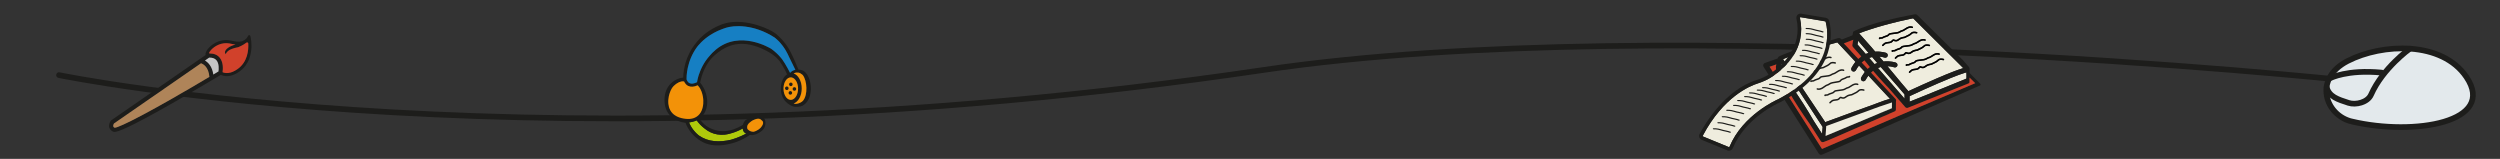 <?xml version="1.0" encoding="UTF-8"?><svg id="Ebene_1" xmlns="http://www.w3.org/2000/svg" viewBox="0 0 1319.758 83.877"><rect x="0" y="0" width="1319.758" height="83.877" fill="#333333" stroke="none"/><defs><style>.cls-1{fill:none;}.cls-1,.cls-2,.cls-3{stroke:#1d1d1b;stroke-linecap:round;stroke-miterlimit:10;stroke-width:3px;}.cls-4{fill:#f39208;}.cls-5{fill:#efedde;}.cls-6{fill:#d1412b;}.cls-7{fill:#af8459;}.cls-8{fill:#afca0b;}.cls-9{fill:#c6c6c6;}.cls-10{fill:#167fc3;}.cls-11{fill:#1d1d1b;}.cls-2{fill:#e3e9ec;}.cls-3{fill:#dfeaf8;}</style></defs><path class="cls-1" d="M1237.62,42.31s-355.154-37.245-570.64-5.373C288.666,92.892,31.161,39.649,31.161,39.649"/><g><path class="cls-2" d="M1241.572,64.158c-13.997-3.267-20.628-22.521-2.267-31.952,18.335-9.418,49.83-10.689,62.724,8.445,16.068,23.845-27.353,31.234-60.457,23.507Z"/><path class="cls-1" d="M1272.204,25.683s-14.251,10.149-20.521,24.303c-1.807,4.08-8.033,5.58-11.892,4.324-5.722-1.862-10.23-3.238-11.569-8.291"/><path class="cls-3" d="M1230.238,41.231s8.743-4.642,27.002-2.911"/></g><g><path class="cls-11" d="M125.413,36.463c-3.765,2.657-6.45,2.229-7.734,1.729-.071-.028-.132-.066-.187-.115v-.006c.214-1.422,.543-5.225-1.559-7.69-1.246-1.466-3.068-2.196-5.44-2.163h-.005c-.093-.176-.104-.401,.011-.604,.225-.384,.565-.856,1.07-1.389,1.916-2.025,5.407-3.952,9.43-3.304,.428,.072,.873,.165,1.339,.258,.626,.132,1.29,.269,1.971,.362-3.069,.702-5.539,2.481-5.555,4.045v.017c0,.17,.027,.335,.093,.494,.06,.187,.17,.368,.324,.543,.143-.417,.362-.801,.67-1.152,.615-.73,1.581-1.323,2.926-1.795,.812-.291,1.762-.538,2.86-.741l.137-.038c.137-.05,2.388-.9,4.298-2.388,.395-.313,.977-.061,1.004,.445,.181,3.672-.412,9.798-5.654,13.492h0Zm-10.089,1.246c-.911,.549-1.817,1.092-2.712,1.63-.626-4.347-2.744-6.411-4.408-7.383l2.224-1.542c1.729-.05,3.013,.422,3.826,1.383,1.504,1.757,1.235,4.776,1.07,5.912h0Zm-54.791,29.734h-.027c-.604-.318-.686-.648-.714-.758-.132-.51,.187-1.18,.379-1.504l45.937-31.776c1.059,.346,3.99,1.779,4.435,7.169-29.421,17.565-47.502,26.869-50.01,26.869h0ZM132.285,19.53l-.126-.533c-.137-.549-.879-.642-1.142-.143l-.258,.483c-.176,.324-.401,.637-.659,.928h-.005c-2.261,2.371-4.885,1.828-7.427,1.301-.483-.099-.955-.198-1.406-.269-5.812-.939-10.116,2.58-11.74,4.814-.5,.692-1.251,1.932-.988,2.942L58.75,63.491l-.148,.104-.11,.148c-.127,.176-1.252,1.762-.834,3.458,.165,.67,.637,1.603,1.965,2.256,.176,.088,.384,.192,.796,.192,1.746,0,7.158-1.861,29.635-14.623,12.367-7.02,24.508-14.299,26.534-15.517,.67,.324,1.75,.708,3.189,.702,1.724,0,3.957-.549,6.581-2.398,3.634-2.564,5.807-6.548,6.295-11.521,.357-3.71-.334-6.636-.367-6.762h0Z"/><path class="cls-6" d="M125.413,36.463c-3.765,2.657-6.45,2.229-7.734,1.729-.071-.028-.132-.066-.187-.115v-.006c.214-1.422,.543-5.225-1.559-7.69-1.246-1.466-3.068-2.196-5.44-2.163h-.005c-.093-.176-.104-.401,.011-.604,.225-.384,.565-.856,1.07-1.389,1.916-2.025,5.407-3.952,9.43-3.304,.428,.072,.873,.165,1.339,.258,.626,.132,1.29,.269,1.971,.362-3.069,.702-5.539,2.481-5.555,4.045v.017c0,.17,.027,.335,.093,.494,.06,.187,.17,.368,.324,.543,.143-.417,.362-.801,.67-1.152,.615-.73,1.581-1.323,2.926-1.795,.812-.291,1.762-.538,2.86-.741l.137-.038c.137-.05,2.388-.9,4.298-2.388,.395-.313,.977-.061,1.004,.445,.181,3.672-.412,9.798-5.654,13.492h0Z"/><path class="cls-7" d="M106.109,33.406l-45.937,31.776c-.192,.324-.51,.994-.379,1.504,.028,.11,.11,.439,.714,.758h.027c2.508,0,20.589-9.304,50.01-26.869-.445-5.39-3.376-6.823-4.435-7.169h0Z"/><path class="cls-9" d="M115.324,37.709c-.911,.549-1.817,1.092-2.712,1.63-.626-4.347-2.744-6.411-4.408-7.383l2.224-1.542c1.729-.05,3.013,.422,3.826,1.383,1.504,1.757,1.235,4.776,1.07,5.912h0Z"/></g><g><path class="cls-5" d="M941.283,31.218l.823,1.227,21.445,32.046c.026-.011,.494-.181,1.285-.473,.117-.042,.239-.085,.372-.138,.133-.042,.271-.096,.409-.149,.144-.053,.298-.106,.452-.165,.281-.101,.579-.212,.897-.329,.303-.117,.621-.234,.951-.351,.016,0,.032-.011,.048-.016,.154-.053,.308-.112,.462-.17,.17-.064,.34-.122,.515-.191,.021-.005,.043-.016,.064-.021,4.552-1.684,10.303-3.803,10.303-3.803,.435-.149,3.224-1.158,4.918-1.758,.112-.037,.218-.08,.324-.117,.112-.037,.218-.074,.324-.117,.091-.032,.181-.064,.271-.096,.042-.016,.08-.027,.117-.042,.037-.011,.069-.027,.101-.037,.047-.016,.095-.032,.138-.048l.096-.032c2.576-.94,4.547-1.662,5.284-1.933,.021-.005,.048-.016,.069-.027,.133-.053,.218-.08,.239-.09h.005c.277-.106,.542-.207,.797-.308,.754-.287,1.439-.536,2.055-.759,.404-.149,.786-.276,1.137-.393,1.052-.361,1.875-.605,2.529-.775l-11.376-12.21-.005-.005c-.51,.669-.998,1.423-1.461,2.273-.058,.111-.133,.207-.218,.292-.25,.26-.594,.404-.951,.404-.212,0-.43-.053-.632-.165-.106-.058-.207-.127-.287-.218-.032-.032-.064-.064-.09-.096-.09-.101-.159-.218-.207-.34-.016-.037-.032-.08-.042-.122-.107-.324-.086-.701,.095-1.025,.064-.112,.122-.228,.192-.335,.058-.106,.122-.218,.185-.324,.011-.016,.016-.032,.027-.048,.127-.218,.255-.43,.393-.637,.266-.425,.548-.823,.834-1.2l.01-.011c.005-.011,.011-.016,.016-.027,.101-.133,.202-.266,.303-.393l-.329-.351q0-.005-.006-.011l-.005-.005c-.01-.011-.016-.021-.027-.032l-2.767-2.964-.005-.005c-.569,.717-1.111,1.54-1.62,2.48-.058,.111-.133,.207-.217,.292-.25,.26-.595,.404-.951,.404-.213,0-.431-.053-.633-.165-.106-.059-.207-.133-.287-.218-.032-.032-.064-.064-.09-.096-.042-.053-.085-.106-.117-.165-.037-.053-.069-.117-.09-.175-.154-.356-.149-.781,.053-1.147,.069-.128,.138-.255,.218-.382,.064-.122,.138-.249,.212-.366,.07-.122,.138-.239,.218-.356,.074-.122,.149-.234,.223-.351,.133-.218,.281-.43,.425-.632,.01-.011,.015-.021,.026-.032,.149-.212,.303-.42,.462-.621,.005-.005,.011-.016,.016-.021,.005-.005,.005-.011,.011-.016,.106-.133,.212-.266,.319-.393l-.34-.361q0-.005-.005-.011c-.011-.011-.016-.021-.027-.032l-9.22-9.862c-.813,.149-16.719,4.525-23.432,6.83l-1.285,.451c-1.423,.515-2.741,1.035-3.941,1.561h-.005Z"/><path class="cls-5" d="M991.853,20.097c.106-.398,.605-.436,1.243-.436,.388,0,.441-.032,.621-.154,.149-.095,.351-.228,.733-.377,.244-.101,.505-.181,.765-.26,.664-.207,1.285-.398,1.599-.866,.367-.542,1.423-.658,2.767-.802,.048-.005,.09-.011,.138-.016,.106-.011,.212-.021,.319-.037,.133-.016,.271-.032,.404-.048,.149-.016,.303-.037,.451-.064,.143-.021,.287-.042,.425-.069,.021,0,.042-.005,.063-.011,.117-.021,.228-.048,.335-.074,.191-.048,.366-.101,.531-.165,.074-.027,.143-.058,.207-.09,.08-.037,.149-.074,.212-.117,.674-.451,.999-.537,1.317-.616,.356-.096,.728-.197,1.869-.998,2.316-1.625,3.787-.85,3.845-.818,.191,.106,.26,.345,.159,.536-.101,.191-.345,.266-.536,.165-.042-.021-1.131-.547-3.006,.77-1.264,.887-1.726,1.004-2.13,1.115-.276,.069-.515,.133-1.078,.51-.09,.058-.181,.112-.281,.159-.016,.011-.032,.016-.042,.021-.09,.043-.18,.08-.276,.117-.096,.037-.191,.069-.292,.101-.016,.005-.037,.011-.058,.016-.117,.032-.239,.064-.361,.096h-.011c-.127,.032-.26,.058-.398,.08-.133,.026-.271,.048-.409,.069-.276,.043-.563,.08-.85,.112-.154,.016-.308,.032-.462,.048-.807,.085-2.034,.218-2.188,.457-.467,.701-1.296,.956-2.023,1.179-.244,.074-.484,.149-.707,.239-.313,.122-.462,.223-.595,.308-.27,.175-.462,.281-1.057,.281-.202,0-.345,.011-.441,.016,0,.005-.005,.011-.005,.016-.074,.128-.207,.202-.351,.202-.064,0-.133-.016-.196-.053-.202-.117-.308-.335-.25-.542h0Zm1.784,3.579c.091-.096,.903-.924,1.476-1.211,.388-.197,1.094-.297,1.907-.393,.266-.032,.483-.058,.605-.085,.351-.085,.627-.149,1.158-.77,.515-.6,.903-.499,1.312-.313,.202,.09,.42,.17,.77,.175,.069,0,.133-.005,.191-.016,.021-.005,.042-.005,.064-.011h.011c.027-.005,.058-.011,.085-.016,.032-.005,.064-.016,.096-.027,.048-.011,.096-.032,.143-.053,.037-.016,.08-.032,.117-.053,.037-.016,.074-.037,.112-.059,.159-.095,.313-.212,.483-.34,.255-.191,.547-.409,.903-.574,.823-.377,1.944-.552,2.236-.59l1.386-.69c.011-.005,1.28-.515,2.092-1.328,.903-.914,2.353-.595,2.9-.473,.069,.011,.123,.027,.154,.032,.218,.016,.382,.212,.361,.43-.015,.218-.212,.382-.43,.361-.048-.005-.138-.021-.255-.048-.473-.101-1.572-.34-2.167,.255-.929,.94-2.305,1.487-2.331,1.498l-1.418,.706c-.037,.021-.085,.032-.127,.037-.011,0-1.248,.154-2.066,.531-.281,.128-.51,.303-.754,.489-.18,.133-.372,.282-.59,.404-.127,.074-.26,.138-.409,.191-.069,.021-.138,.043-.218,.064-.085,.021-.17,.042-.266,.053-.09,.011-.191,.021-.292,.021-.526,0-.877-.143-1.1-.244-.069-.032-.165-.074-.191-.074,0,0-.058,.021-.197,.18-.696,.818-1.168,.929-1.588,1.025-.143,.032-.382,.064-.685,.101-.536,.064-1.349,.159-1.646,.313-.382,.191-1.041,.823-1.264,1.052-.074,.085-.181,.122-.287,.122-.096,0-.196-.037-.276-.112-.154-.154-.159-.404-.005-.563h0Zm4.923,3.128c.106-.398,.605-.43,1.243-.43,.388,0,.441-.037,.621-.154,.149-.101,.351-.228,.733-.382,.244-.101,.505-.181,.765-.26,.664-.202,1.291-.398,1.599-.86,.042-.064,.096-.122,.154-.17v-.005c.058-.048,.123-.095,.197-.133,.027-.021,.059-.037,.096-.053,.058-.027,.117-.053,.181-.074,.08-.032,.159-.058,.25-.085,.005,0,.016-.005,.021-.005,.096-.027,.197-.048,.303-.069,.064-.016,.127-.026,.197-.037,.133-.026,.276-.048,.425-.064,.133-.021,.276-.037,.42-.053,.17-.021,.345-.037,.526-.059,1.147-.122,2.448-.266,3.086-.69,.674-.446,.998-.537,1.317-.616,.356-.095,.728-.191,1.875-.998,2.31-1.625,3.781-.85,3.846-.818,.185,.106,.254,.345,.154,.536-.101,.191-.34,.266-.537,.165-.042-.021-1.131-.547-3.006,.77-1.264,.887-1.721,1.009-2.13,1.115-.276,.069-.515,.133-1.078,.51-.802,.531-2.141,.68-3.442,.818-.807,.085-2.029,.218-2.188,.457-.027,.043-.053,.08-.09,.117l-.016,.016c-.058,.074-.122,.143-.191,.207-.058,.064-.127,.117-.196,.17-.032,.027-.064,.048-.101,.069-.032,.021-.064,.043-.101,.064-.037,.027-.074,.048-.117,.069-.053,.032-.112,.064-.175,.091-.08,.042-.165,.08-.255,.112-.26,.106-.526,.186-.781,.266-.244,.074-.483,.149-.706,.239-.308,.122-.462,.223-.595,.308-.271,.175-.462,.287-1.057,.287-.202,0-.345,.005-.441,.016,0,0-.005,.005-.005,.011-.074,.128-.207,.202-.351,.202-.064,0-.133-.016-.191-.053-.207-.117-.307-.335-.255-.542h0Zm1.785,3.579c.09-.09,.902-.924,1.476-1.211,.388-.197,1.094-.297,1.907-.393,.266-.032,.483-.058,.605-.085,.351-.085,.632-.149,1.158-.77l.005-.005c.058-.069,.122-.133,.181-.186,.026-.027,.058-.048,.084-.069,.027-.021,.058-.043,.085-.059,.053-.037,.106-.064,.154-.085,.042-.016,.08-.027,.117-.037,.021-.005,.037-.005,.053-.005,.038-.005,.069-.011,.106-.011,.027,0,.053,.005,.08,.005h.011c.027,.005,.058,.011,.086,.016,.031,.005,.058,.011,.09,.021,.086,.026,.17,.064,.26,.101,.202,.09,.398,.17,.77,.175,.558-.011,.887-.255,1.306-.574,.255-.191,.542-.409,.898-.574,.823-.377,1.944-.547,2.236-.589l1.387-.691c.01-.005,1.279-.51,2.092-1.328,.903-.908,2.353-.595,2.894-.473,.074,.011,.127,.026,.159,.032,.218,.016,.382,.213,.361,.43-.016,.218-.212,.382-.43,.361-.048-.005-.138-.021-.255-.048-.473-.101-1.572-.34-2.162,.255-.934,.94-2.31,1.487-2.337,1.498l-1.413,.706c-.042,.021-.085,.032-.133,.037-.011,0-1.248,.154-2.066,.531-.281,.133-.51,.303-.754,.489-.446,.34-.956,.722-1.774,.733-.526,.011-.871-.143-1.099-.244-.069-.032-.164-.074-.191-.074,0,0-.058,.021-.196,.18-.07,.08-.139,.154-.202,.223-.112,.117-.212,.213-.313,.297-.048,.043-.101,.074-.143,.112-.047,.037-.096,.069-.138,.096h-.006c-.064,.037-.117,.069-.175,.096-.053,.026-.106,.048-.159,.069-.074,.026-.143,.053-.212,.074-.08,.021-.16,.042-.24,.058-.143,.032-.382,.064-.685,.101-.536,.064-1.349,.165-1.646,.313-.382,.191-1.041,.823-1.258,1.052-.08,.085-.186,.122-.287,.122-.101,0-.202-.037-.277-.112-.159-.149-.165-.404-.01-.563h0Zm5.65,3.861c.106-.404,.605-.435,1.248-.435,.382,0,.435-.037,.621-.154,.091-.058,.202-.133,.366-.218,.058-.026,.117-.053,.186-.085,.053-.027,.117-.053,.181-.08,.238-.095,.499-.175,.764-.26,.659-.202,1.285-.393,1.599-.86,.361-.547,1.423-.658,2.767-.807,1.142-.122,2.443-.26,3.081-.685,.674-.451,1.003-.536,1.317-.621,.361-.095,.733-.191,1.875-.993,2.316-1.625,3.781-.85,3.846-.818,.191,.106,.26,.34,.159,.531-.106,.197-.345,.266-.536,.17-.048-.021-1.132-.552-3.012,.77-1.258,.882-1.721,1.004-2.13,1.11-.276,.074-.51,.138-1.078,.51-.797,.536-2.141,.68-3.437,.818-.812,.09-2.034,.223-2.193,.457-.467,.706-1.291,.956-2.023,1.184-.239,.074-.483,.149-.706,.234-.037,.016-.069,.027-.096,.043-.244,.106-.377,.191-.494,.271-.271,.175-.467,.281-1.057,.281-.207,0-.345,.005-.441,.016-.005,.005-.005,.011-.011,.016-.074,.127-.207,.197-.345,.197-.069,0-.133-.016-.196-.048-.207-.117-.307-.335-.255-.542h0Zm1.785,3.58c.09-.096,.902-.929,1.476-1.216,.101-.048,.218-.09,.345-.128,.053-.016,.106-.032,.159-.042,.09-.021,.186-.043,.287-.064,.096-.016,.196-.032,.298-.048,.127-.016,.266-.042,.403-.058,.021-.005,.048-.005,.069-.011h.011c.112-.011,.223-.026,.34-.043,.26-.032,.484-.053,.605-.085,.351-.08,.627-.143,1.158-.765,.515-.605,.898-.499,1.312-.319,.202,.09,.42,.18,.77,.18,.552-.011,.882-.26,1.301-.574,.255-.196,.542-.409,.903-.579,.818-.377,1.938-.547,2.231-.589l1.391-.685c.011-.005,1.28-.515,2.087-1.333,.908-.908,2.353-.589,2.9-.472,.069,.016,.127,.026,.159,.032,.218,.021,.377,.213,.361,.43-.021,.223-.218,.382-.43,.366-.053-.005-.138-.021-.26-.048-.467-.106-1.567-.345-2.162,.255-.929,.935-2.304,1.487-2.331,1.492l-1.418,.706c-.042,.021-.085,.037-.127,.042-.016,0-1.249,.154-2.066,.531-.281,.127-.515,.303-.759,.483-.446,.34-.951,.722-1.769,.738-.52,0-.876-.149-1.105-.244-.069-.032-.164-.074-.186-.074,0,0-.064,.016-.197,.175-.701,.823-1.168,.929-1.588,1.03-.149,.032-.382,.059-.685,.096-.244,.027-.536,.064-.818,.112-.345,.053-.669,.122-.834,.202-.382,.191-1.035,.829-1.258,1.057-.08,.08-.181,.122-.287,.122-.101,0-.202-.037-.277-.112-.159-.154-.165-.409-.01-.563h0Zm-26.353-20.224c1.822,2.119,4.567,5.03,6.373,7.159l2.119,2.507h.005c3.251-.218,5.683,.611,5.736,.632,.202,.074,.377,.191,.515,.335,.032,.032,.058,.064,.085,.096,.048,.058,.085,.122,.123,.186,.069,.128,.116,.266,.143,.404v.005c.021,.128,.021,.26,.005,.393-.005,.053-.015,.106-.032,.165-.005,.037-.016,.074-.032,.112-.016,.053-.037,.101-.058,.149-.026,.043-.053,.09-.08,.133v.005c-.064,.085-.127,.159-.197,.228-.351,.335-.871,.462-1.36,.292-.016-.005-.042-.016-.08-.027-.021-.005-.048-.016-.074-.026-.356-.106-1.259-.356-2.491-.467h-.005l.605,.712,1.583,1.875h.005c3.611-.414,6.416,.542,6.474,.563,.202,.074,.377,.191,.515,.335,.032,.032,.058,.064,.085,.095,.048,.059,.085,.122,.122,.186,.07,.128,.117,.266,.143,.404v.005c.021,.128,.021,.26,.005,.393-.005,.053-.016,.106-.032,.164-.005,.037-.016,.074-.032,.112-.015,.053-.037,.101-.058,.149-.027,.043-.054,.09-.08,.133v.005c-.064,.085-.127,.159-.196,.228-.351,.335-.871,.462-1.36,.292-.149-.053-1.54-.526-3.505-.568h-.005l.887,1.062,4.031,4.844c.818,.966,1.625,1.944,2.427,2.921l3.702,4.339h.005c.489-.228,1.153-.542,1.965-.914,.229-.106,.473-.218,.728-.335,.255-.117,.52-.239,.797-.361,.271-.128,.552-.255,.844-.388,.733-.335,1.524-.696,2.353-1.068,.159-.074,.313-.143,.473-.218,2.205-.993,4.674-2.092,7.164-3.17,3.829-1.657,6.809-2.884,9.145-3.787,.388-.149,.754-.292,1.11-.425h.005c.712-.266,1.354-.499,1.933-.701,.096-.032,.191-.064,.282-.096,.095-.037,.185-.069,.276-.095,.181-.064,.356-.117,.521-.17,.069-.026,.462-.159,.462-.159h.005c0-.011,.42-.149,.42-.149h.005l.042-.016,.404-.127-.866-.893-25.551-25.386h-.005c-.313,.059-.728,.138-1.226,.234-.027,.005-4.042,.877-6.012,1.338-1.827,.436-3.654,.882-5.465,1.365-.797,.207-1.588,.42-2.379,.643-2.592,.738-5.189,1.46-7.722,2.326-1.864,.632-3.93,1.269-5.72,2.023h-.005Z"/><path d="M993.515,65.219c.005,.016,.011,.032,.011,.048,0,0-.005-.037-.011-.048h0Zm-3.367-2.613c.005,.016,.011,.032,.011,.048v-.021c-.005-.011-.005-.016-.011-.027h0Zm-6.272-5.688c.006,.042,.011,.08,.006,.122,0-.016,.005-.032,.005-.048,0-.027-.005-.048-.011-.074h0Z"/><path class="cls-5" d="M940.162,35.34l.005,.08,.085,1.418v.026c0,.005,0,.011,.005,.016l.005,.122,.091,.138,5.172,8.057c.133,.191,.271,.377,.404,.568,2.076,2.937,4.073,5.922,6.017,8.949,1.907,2.99,3.766,6.023,5.529,9.103l4.398,6.846,.005-.037,.287-3.394c0-.021,.005-.042,.005-.064l.016-.154-.122-.186-20.691-31.621-.908-1.392-.006-.005-.281,1.45-.016,.08h0Z"/><path class="cls-5" d="M986.728,30.57l2.841,3.272h.005c.473-.239,.946-.441,1.418-.606l-2.198-2.549-.5-.579c-.51,.112-1.03,.266-1.561,.462h-.005Z"/><path class="cls-5" d="M991.36,35.903l14.063,16.177v-2.231l-.122-.138c0-.011-.006-.016-.011-.021-.005-.011-.01-.016-.016-.021l-3.622-4.243c-.818-.919-1.63-1.838-2.438-2.767l-5.476-6.262-.887-1.014c-.489,.133-.982,.303-1.487,.52h-.005Z"/><path class="cls-5" d="M1008.078,50.762v2.911h.005l9.273-3.718,20.351-8.296c.011-.005,.016-.011,.027-.011,.005,0,.005-.005,.011-.005,0,0,.005,0,.005-.005l.356-.143v-3.341l-.844,.287-.116,.037h-.006l-.021,.011-.77,.266-.51,.175-.255,.085-.483,.165-.494,.165h-.005c-.038,.016-.07,.032-.107,.043-.09,.032-.17,.064-.239,.085-.048,.016-.096,.032-.149,.053-.021,.005-.048,.016-.074,.027-.382,.138-.786,.287-1.206,.451h-.005c-.632,.239-1.301,.499-2.002,.781h-.005c-.467,.181-.95,.377-1.445,.579-3.898,1.583-8.625,3.622-13.506,5.821-2.581,1.163-5.21,2.369-7.78,3.579h-.005Z"/><path class="cls-5" d="M980.573,23.486l.202,.228,4.142,4.769h.005c.499-.223,.994-.409,1.482-.563l-.978-1.137c-1.519-1.774-3.043-3.532-4.562-5.3l-.005-.005c.016,.133,.016,.271-.01,.404l-.224,1.306-.053,.297h0Z"/><path class="cls-10" d="M982.798,33.029l.722,.775,2.416,2.597h.005v-.005c.096-.096,.191-.186,.287-.271,.292-.271,.59-.52,.887-.749-.361-.43-.722-.866-1.073-1.301-.361-.435-.712-.876-1.062-1.317l-.717-.908c-.493,.34-.983,.722-1.46,1.179h-.005Z"/><path d="M992.104,20.638c.064,.037,.133,.053,.196,.053,.144,0,.277-.074,.351-.202,0-.005,.005-.011,.005-.016,.096-.005,.239-.016,.441-.016,.595,0,.787-.106,1.057-.281,.133-.085,.282-.186,.595-.308,.223-.09,.463-.165,.707-.239,.727-.223,1.556-.478,2.023-1.179,.154-.239,1.381-.372,2.188-.457,1.301-.138,2.64-.287,3.441-.818,.563-.377,.802-.441,1.078-.51,.404-.112,.866-.228,2.13-1.115,1.875-1.317,2.963-.791,3.006-.77,.191,.101,.435,.026,.536-.165,.101-.191,.032-.43-.159-.536-.058-.032-1.53-.807-3.845,.818-1.142,.802-1.514,.903-1.87,.999-.319,.08-.643,.165-1.317,.616-.638,.425-1.939,.563-3.086,.691-1.344,.143-2.4,.26-2.767,.802-.313,.467-.935,.659-1.599,.866-.26,.08-.52,.159-.765,.26-.382,.149-.584,.281-.733,.377-.181,.122-.233,.154-.621,.154-.637,0-1.137,.037-1.243,.435-.058,.207,.048,.425,.25,.542h0Z"/><path d="M993.644,24.239c.08,.074,.181,.112,.276,.112,.106,0,.212-.037,.287-.122,.223-.228,.882-.86,1.264-1.052,.297-.154,1.11-.25,1.646-.314,.303-.037,.542-.069,.685-.101,.42-.095,.892-.207,1.588-1.025,.138-.159,.196-.181,.196-.181,.027,0,.122,.043,.191,.074,.223,.101,.574,.244,1.099,.244,.818-.011,1.328-.398,1.774-.733,.244-.186,.473-.361,.754-.489,.818-.377,2.055-.531,2.066-.531,.042-.005,.09-.016,.127-.037l1.418-.706c.027-.011,1.402-.558,2.331-1.498,.595-.595,1.694-.356,2.167-.255,.117,.027,.207,.043,.255,.048,.218,.021,.415-.143,.43-.361,.021-.218-.143-.414-.361-.43-.031-.005-.085-.021-.154-.032-.547-.122-1.997-.441-2.9,.473-.813,.812-2.082,1.322-2.092,1.328l-1.386,.69c-.292,.037-1.413,.212-2.236,.589-.356,.165-.648,.382-.903,.574-.414,.314-.744,.563-1.301,.574-.351-.005-.568-.085-.77-.175-.409-.186-.797-.287-1.312,.314-.531,.621-.807,.685-1.158,.77-.122,.027-.34,.053-.605,.085-.813,.096-1.519,.197-1.907,.393-.574,.287-1.386,1.115-1.476,1.211-.154,.159-.149,.409,.005,.563h0Z"/><path d="M998.817,27.346c.058,.037,.127,.053,.191,.053,.143,0,.276-.074,.351-.202,0-.005,.005-.011,.005-.011,.096-.011,.239-.016,.441-.016,.595,0,.786-.112,1.057-.287,.133-.085,.287-.186,.595-.308,.223-.09,.462-.165,.706-.239,.728-.223,1.556-.478,2.023-1.179,.159-.239,1.381-.372,2.188-.457,1.301-.138,2.64-.287,3.442-.818,.562-.377,.801-.441,1.078-.51,.409-.106,.866-.228,2.13-1.115,1.874-1.317,2.963-.791,3.005-.77,.197,.101,.435,.026,.537-.165,.1-.191,.031-.43-.155-.536-.064-.032-1.535-.807-3.845,.818-1.147,.807-1.519,.903-1.875,.998-.319,.08-.643,.17-1.317,.616-.637,.425-1.938,.568-3.086,.69-1.344,.143-2.401,.26-2.767,.807-.308,.462-.935,.658-1.599,.86-.26,.08-.52,.159-.765,.26-.382,.154-.584,.282-.733,.382-.181,.117-.234,.154-.621,.154-.637,0-1.137,.032-1.243,.43-.053,.207,.048,.425,.255,.542h0Z"/><path d="M1000.357,30.947c.074,.074,.175,.112,.277,.112,.1,0,.207-.037,.287-.122,.217-.228,.876-.86,1.258-1.052,.297-.149,1.111-.25,1.646-.313,.303-.037,.542-.069,.685-.101,.42-.096,.892-.207,1.588-1.025,.138-.159,.196-.181,.196-.181,.027,0,.122,.042,.191,.074,.228,.101,.574,.255,1.099,.244,.818-.011,1.328-.393,1.774-.733,.244-.186,.473-.356,.754-.489,.818-.377,2.055-.531,2.066-.531,.048-.005,.09-.016,.133-.037l1.413-.706c.027-.011,1.403-.558,2.337-1.498,.59-.595,1.689-.356,2.162-.255,.117,.027,.207,.043,.255,.048,.218,.021,.414-.143,.43-.361,.021-.218-.143-.414-.361-.43-.032-.005-.085-.021-.159-.032-.542-.122-1.992-.435-2.894,.473-.813,.818-2.082,1.323-2.092,1.328l-1.387,.69c-.292,.043-1.413,.213-2.236,.59-.356,.165-.643,.382-.898,.574-.42,.318-.749,.563-1.306,.573-.372-.005-.568-.085-.77-.175-.409-.186-.797-.287-1.312,.313-.526,.621-.807,.685-1.158,.77-.122,.027-.339,.053-.605,.085-.813,.096-1.519,.197-1.907,.393-.574,.287-1.386,1.12-1.476,1.211-.154,.159-.149,.414,.011,.563h0Z"/><path d="M1006.252,34.786c.063,.032,.127,.048,.196,.048,.138,0,.271-.069,.345-.196,.005-.005,.005-.011,.011-.016,.096-.011,.234-.016,.441-.016,.59,0,.786-.106,1.057-.282,.133-.09,.281-.186,.59-.313,.223-.085,.467-.159,.706-.234,.733-.228,1.556-.478,2.023-1.184,.159-.234,1.381-.366,2.193-.457,1.296-.138,2.64-.281,3.437-.818,.568-.372,.801-.436,1.078-.51,.409-.106,.871-.228,2.13-1.11,1.88-1.322,2.963-.791,3.011-.77,.191,.095,.43,.026,.536-.17,.101-.191,.032-.425-.159-.531-.064-.032-1.529-.807-3.845,.818-1.142,.802-1.514,.897-1.875,.993-.313,.085-.643,.17-1.317,.621-.637,.425-1.938,.563-3.08,.685-1.344,.149-2.406,.26-2.767,.807-.313,.467-.94,.658-1.599,.86-.266,.085-.526,.165-.764,.26-.388,.154-.59,.287-.733,.382-.186,.117-.239,.154-.621,.154-.643,0-1.142,.032-1.248,.435-.053,.207,.048,.425,.255,.542h0Z"/><path d="M1007.792,38.387c.074,.074,.175,.112,.277,.112,.106,0,.207-.042,.287-.122,.223-.228,.876-.866,1.258-1.057,.303-.149,1.115-.25,1.652-.313,.303-.037,.536-.064,.685-.096,.42-.101,.887-.207,1.588-1.03,.133-.159,.196-.175,.196-.175,.021,0,.117,.043,.186,.074,.228,.095,.584,.244,1.105,.244,.818-.016,1.322-.398,1.769-.738,.244-.18,.479-.356,.759-.483,.818-.377,2.05-.531,2.066-.531,.042-.005,.084-.021,.127-.042l1.418-.706c.027-.005,1.402-.558,2.331-1.492,.595-.6,1.694-.361,2.162-.255,.122,.026,.207,.043,.26,.048,.212,.016,.409-.143,.43-.366,.016-.218-.143-.409-.361-.43-.032-.005-.09-.016-.159-.032-.547-.117-1.992-.435-2.9,.473-.807,.818-2.077,1.328-2.087,1.333l-1.391,.685c-.292,.043-1.413,.213-2.231,.59-.361,.17-.648,.382-.903,.579-.42,.313-.749,.563-1.301,.574-.351,0-.569-.09-.771-.181-.414-.181-.797-.287-1.312,.318-.531,.621-.807,.685-1.158,.765-.122,.032-.345,.053-.605,.085-.813,.101-1.519,.197-1.912,.393-.574,.287-1.386,1.12-1.476,1.216-.154,.154-.149,.409,.011,.563h0Z"/><path class="cls-11" d="M940.162,35.34l.005,.08c-.005-.053,0-.106,.011-.159l-.016,.08h0Zm.095,1.54l.005,.122,.091,.138c-.048-.074-.085-.17-.096-.26h0Zm21.807,29.948c.069,.101,.106,.223,.106,.34l.016-.154-.122-.186h0Zm17.154-33.793c.106-.133,.212-.266,.319-.393l-.34-.361c.175,.218,.181,.526,.021,.754h0Zm1.556-9.321c-.127-.143-.181-.34-.149-.526l-.053,.297,.202,.228h0Zm3.42,14.647c.101-.133,.202-.266,.303-.393l-.329-.351c.169,.212,.18,.51,.026,.744h0Zm7.802,21.366c.064,.048,.127,.096,.196,.138,.021,.021,.042,.032,.064,.048l.329-.143c-.09,.042-.191,.058-.287,.053-.106-.005-.207-.037-.303-.096h0Zm2.374,1.588c.01,.005,.015,.011,.026,.016l.961-.414,.016-.011c.016-.016,.032-.027,.053-.037,.021-.016,.048-.027,.074-.042l-1.131,.489h0Zm10.93-11.604c.074,.09,.116,.207,.122,.319v-.181l-.122-.138h0Zm29.741-13.309c.069-.026,1.524,.08,1.593,.058,0-.005-1.132-.112-1.132-.212l-.26,.09c-.064,.021-.133,.043-.201,.064h0Zm.531-1.285l.801,.818-.398,.143,.659-.207-1.121-.812,.059,.058h0Zm1.688,3.325c.415-.143,.844,.164,.844,.605v-.892l-.844,.287h0Zm.489,3.197l.356-.143v-.43c0,.244-.143,.467-.356,.573h0Z"/><path class="cls-10" d="M995.374,60.906l2.512-1.089,.005-.016-2.385,1.025h-.005c-.026,.016-.053,.027-.074,.042-.021,.011-.037,.021-.053,.037h0Z"/><path class="cls-11" d="M966.849,79.473l.717-.308c.096-.042,.191-.048,.293-.042,0-.042,.005-.09,.005-.133l-1.014,.483h0Z"/><path class="cls-5" d="M991.996,59.727c.064,.048,.127,.096,.196,.138l.106-.042c-.106-.005-.207-.037-.303-.096h0Z"/><polygon class="cls-5" points="966.074 70.779 966.074 70.785 990.605 60.529 966.074 70.779 966.074 70.779"/><path class="cls-11" d="M934.171,35.239h.005l3.548-1.248-.197,1.004c-.011,.053-.005,.106-.011,.159-.005,.016-.005,.027-.005,.043,0,.021,0,.043-.005,.069-.005,.021-.005,.043-.005,.064l.127,2.178c.016,.223,.085,.446,.213,.637l5.417,8.434c.064,.111,.128,.228,.197,.34,.058,.106,.117,.212,.181,.318,1.805,3.112,3.685,6.177,5.629,9.199,1.949,3.017,3.957,5.996,6.044,8.922,.006,0,.006,.005,.006,.005l5.826,9.076c.064,.101,.138,.186,.223,.26,.043,.042,.085,.074,.128,.101,.09,.064,.186,.117,.281,.159,.154,.058,.319,.09,.483,.09,.16,0,.319-.027,.473-.09l2.49-.951,1.264-.547,27.128-11.785,.786-.345,.961-.414,.016-.011,2.512-1.089,.005-.016,2.316-.993c.101-.042,.191-.101,.271-.159,.026-.027,.053-.053,.079-.08,.042-.048,.085-.096,.122-.154,0-.005,.005-.011,.005-.016,.016-.027,.032-.053,.048-.085,.011-.021,.021-.042,.032-.064,.005-.005,.005-.016,.01-.021,.016-.053,.032-.101,.048-.154,.016-.074,.027-.149,.027-.228l.048-4.472c.159-.377,.084-.818-.202-1.126l-12.953-13.909h.005c.356-.356,.706-.658,1.073-.935,.967,1.142,1.949,2.268,2.942,3.388,1.763,1.981,3.559,3.93,5.401,5.837l8.508,9.788c.027,.032,.048,.058,.074,.09,.037,.042,.08,.085,.122,.122,.042,.037,.09,.074,.138,.106,.011,.005,.016,.011,.027,.016l.112,.064c.069,.037,.143,.069,.218,.09,.063,.021,.127,.032,.191,.042s.133,.016,.196,.016c.08,0,.154-.005,.228-.021,.069-.011,.133-.027,.197-.048,.021-.011,.048-.016,.069-.027h.006l32.056-12.884c.244-.096,.404-.329,.404-.59v-2.475l1.089,1.083,.994,.982,.249,.244,.69,.669-.882,.377-39.651,16.947-6.713,2.894-28.179,12.151-.51,.223h-.006l-.802,.345-4.137,1.79h-.005l-27.675-43.39h0Zm59.344,29.98c.005,.011,.005,.016,.011,.027v.021c0-.016-.005-.032-.011-.048h0Zm44.59-23.724l-.356,.143c0,.005-.005,.005-.005,.005-.005,0-.005,.005-.011,.005-.011,0-.016,.005-.027,.011l-20.351,8.296-9.273,3.718h-.005v-2.911h.005c2.57-1.211,5.199-2.416,7.78-3.579,4.881-2.199,9.607-4.238,13.506-5.821,.494-.202,.977-.398,1.445-.579h.005c.701-.281,1.37-.542,2.002-.781h.005c.42-.165,.823-.314,1.206-.451,.027-.011,.053-.021,.074-.027,.037-.016,.09-.032,.149-.053,.08-.032,.159-.064,.239-.085,.037-.021,.074-.032,.107-.043h.005l.494-.165,.483-.165,.255-.085,.51-.175,.77-.266,.021-.011h.006l.116-.037,.844-.287v3.341h0Zm-2.602-5.253v.005c0,.101,1.132,.207,1.132,.212-.07,.021-1.525-.085-1.593-.058-.165,.053-.34,.106-.521,.17-.09,.026-.181,.058-.276,.095-.091,.032-.186,.064-.282,.096-.579,.202-1.221,.435-1.933,.701h-.005c-.356,.133-.722,.276-1.11,.425-2.337,.903-5.316,2.13-9.145,3.787-2.491,1.078-4.96,2.178-7.164,3.17-.159,.074-.313,.143-.473,.218-.828,.372-1.62,.733-2.353,1.068-.292,.133-.574,.26-.844,.388-.276,.122-.542,.244-.797,.361-.255,.122-.494,.234-.728,.335-.812,.372-1.476,.685-1.965,.914h-.005l-3.702-4.339c-.802-.977-1.609-1.955-2.427-2.921l-4.031-4.844-.887-1.062h.005c1.965,.043,3.356,.515,3.505,.568,.489,.17,1.009,.043,1.36-.292,.069-.069,.133-.143,.196-.228v-.005c.027-.043,.053-.09,.08-.133,.021-.048,.042-.096,.058-.149,.016-.037,.027-.074,.032-.112,.016-.058,.027-.112,.032-.164,.016-.133,.016-.266-.005-.393v-.005c-.027-.138-.074-.276-.143-.404-.037-.064-.074-.127-.122-.186-.027-.032-.053-.064-.085-.095-.138-.143-.313-.26-.515-.335-.058-.021-2.863-.977-6.474-.563h-.005l-1.583-1.875-.605-.712h.005c1.232,.112,2.135,.361,2.491,.467,.027,.011,.053,.021,.074,.026,.037,.011,.064,.021,.08,.027,.489,.17,1.009,.043,1.36-.292,.069-.069,.133-.143,.197-.228v-.005c.027-.043,.054-.09,.08-.133,.021-.048,.042-.095,.058-.149,.016-.037,.027-.074,.032-.112,.016-.059,.027-.111,.032-.165,.016-.133,.016-.266-.005-.393v-.005c-.027-.138-.074-.276-.143-.404-.038-.064-.075-.127-.123-.186-.027-.032-.053-.064-.085-.096-.138-.143-.313-.26-.515-.335-.053-.021-2.485-.85-5.736-.632h-.005l-2.119-2.507c-1.806-2.13-4.551-5.04-6.373-7.159h.005c1.79-.754,3.856-1.391,5.72-2.023,2.533-.866,5.13-1.588,7.722-2.326,.791-.223,1.583-.435,2.379-.643,1.811-.483,3.638-.929,5.465-1.365,1.97-.462,5.985-1.333,6.012-1.338,.499-.095,.913-.175,1.226-.234h.005l25.551,25.381v.005l1.121,.812-.659,.207-.042,.016h-.005l-.42,.149h-.005Zm-54.638-14.759c1.524,1.769,3.048,3.526,4.567,5.3l.977,1.137h-.005c-.489,.154-.983,.34-1.482,.563h-.005l-4.142-4.769-.202-.228,.053-.297,.224-1.306c.026-.133,.026-.271,.01-.404l.005,.005h0Zm1.699,8.338h-.005c-.531,.367-1.046,.786-1.561,1.269h-.005l-7.61-8.168h.005l4.961-1.923h.005l-.154,.685-.34,1.976c-.069,.393,.042,.791,.303,1.094l4.403,5.066h0Zm4.164,.749h.005c.531-.197,1.052-.351,1.561-.462h.005l.499,.579,2.199,2.549h-.005c-.472,.165-.945,.366-1.418,.606h-.005l-2.841-3.272h0Zm18.694,21.509l-14.063-16.177h.005c.505-.218,.998-.388,1.487-.52h.005l.887,1.014,5.476,6.262c.807,.929,1.62,1.848,2.438,2.767l3.617,4.243c.006,.005,.011,.011,.016,.021,.005,.005,.011,.011,.011,.021l.122,.138v.181c.005,.016,.005,.037,.005,.053v2.002l-.005-.005h0Zm-15.263,10.553v.021c0-.016-.005-.032-.011-.048,.005,.011,.005,.016,.011,.027h0Zm-24.085,8.152l-1.62,.674-.744,.313,.372-5.242,27.988-10.202,6.697-2.247h.006l-.032,3.048h-.005l-6.15,2.64-.329,.143c-.021-.016-.042-.027-.064-.048l-1.588,.664-24.531,10.255h0Zm13.091-38.546c.011,.011,.016,.021,.027,.032q.005,.005,.005,.011l.34,.361c-.106,.128-.212,.26-.319,.393-.005,.005-.005,.011-.011,.016-.005,.005-.011,.016-.016,.021-.159,.202-.313,.409-.462,.621-.011,.011-.016,.021-.026,.032-.144,.207-.287,.414-.425,.632-.074,.117-.149,.228-.223,.351-.074,.117-.143,.234-.218,.356s-.143,.244-.212,.366c-.074,.128-.143,.255-.212,.382-.202,.372-.207,.786-.058,1.147,.027,.058,.058,.122,.09,.175,.037,.059,.074,.112,.117,.165,.027,.032,.058,.064,.09,.096,.08,.085,.181,.159,.287,.218,.202,.111,.42,.165,.633,.165,.355,0,.701-.143,.951-.404,.084-.085,.159-.181,.217-.292,.51-.94,1.052-1.763,1.62-2.48l.005,.005,2.767,2.964c.011,.011,.016,.021,.027,.032l.005,.005q.006,.005,.006,.011l.329,.351c-.101,.127-.202,.26-.303,.393-.005,.011-.011,.016-.016,.027l-.01,.011c-.282,.377-.563,.775-.834,1.2-.133,.207-.266,.42-.393,.637-.011,.016-.016,.032-.027,.048-.064,.106-.127,.218-.185,.324-.064,.112-.128,.223-.186,.335-.181,.329-.202,.696-.1,1.025,.01,.043,.026,.085,.042,.122,.053,.122,.122,.234,.207,.34,.027,.032,.058,.064,.09,.096,.08,.09,.181,.159,.287,.218,.202,.111,.42,.165,.632,.165,.356,0,.701-.143,.951-.404,.085-.085,.16-.181,.218-.292,.462-.85,.951-1.604,1.461-2.273l.005,.005,11.381,12.21h-.005c-.654,.17-1.477,.414-2.529,.775-.351,.117-.733,.244-1.137,.393-.616,.223-1.301,.473-2.055,.759-.254,.101-.52,.202-.797,.308h-.005c-.021,.011-.106,.037-.239,.09-.021,.011-.048,.021-.069,.027-.738,.271-2.708,.993-5.284,1.933l-.096,.032c-.042,.016-.09,.032-.138,.048-.032,.011-.064,.027-.101,.037-.037,.016-.074,.027-.117,.042-.09,.032-.18,.064-.271,.096-.106,.042-.212,.08-.324,.117-.106,.037-.212,.08-.324,.117-.223,.08-.446,.165-.68,.244-4.291,1.583-10.25,3.76-14.541,5.316-.021,.005-.043,.016-.064,.021-.175,.069-.345,.127-.515,.191-.154,.058-.308,.117-.462,.17-.016,.005-.032,.016-.048,.016-.329,.122-.648,.239-.951,.351-.318,.117-.616,.228-.897,.329-.154,.058-.308,.112-.452,.165-.138,.053-.276,.106-.409,.149-.133,.053-.255,.096-.372,.138-.791,.292-1.259,.462-1.285,.473l-21.445-32.046-.823-1.227h.005c1.2-.526,2.518-1.046,3.941-1.561l1.285-.451c6.713-2.305,22.619-6.681,23.432-6.83h.005l9.214,9.862h0Zm-37.792,2.969l20.691,31.621,.122,.186-.016,.154c0,.021-.005,.042-.005,.064l-.287,3.394v.042l-.005-.005-4.398-6.846c-1.763-3.08-3.622-6.113-5.529-9.103-1.943-3.027-3.941-6.012-6.017-8.949-.133-.191-.271-.377-.404-.568l-5.172-8.057-.091-.138-.005-.122c-.005-.005-.005-.011-.005-.016v-.026l-.085-1.418-.005-.08,.016-.08,.281-1.45,.006,.005,.908,1.392h0Zm-10.473-.101c.16,.313,.351,.574,.526,.86l1.078,1.689,2.151,3.383,4.307,6.761,8.609,13.527,8.609,13.527,2.151,3.383,1.078,1.689,.536,.844c.095,.143,.17,.281,.287,.425,.111,.138,.249,.26,.409,.345,.308,.181,.691,.234,1.041,.143,.351-.106,.627-.255,.94-.382l1.843-.797,2.332-1.004,.053-.027,1.014-.483,77.318-33.826c.329-.117,.648-.621,.09-1.089l-5.319-5.344c-.128-.117-.202-.287-.208-.462l.011-1.824v-.191c-.027-.351-.159-.696-.42-.988l-.951-1.073-.005-.005v-.005l-.276-.308v-.005l-1.869-2.119-.032-.032-12.013-11.88-6.134-6.07-3.07-3.038-1.535-1.519-.77-.76-.382-.377c-.122-.122-.266-.271-.435-.366-.34-.202-.781-.239-1.131-.143l-1.062,.202-2.119,.409-4.238,.844c-2.374,.52-4.743,1.083-7.117,1.631-.43,.101-.866,.202-1.301,.303-2.788,.712-5.56,1.503-8.296,2.411-1.365,.451-2.724,.929-4.068,1.45-.669,.26-1.338,.526-2.002,.807l-.993,.435c-.308,.143-.664,.26-.929,.536l-.117,.016c-.016-.005-.08,.032-.112,.059-.021,.026-.037,.053-.053,.08-.048,.095-.075,.191-.096,.287-.048,.191-.08,.382-.112,.568l-.085,.563c-.032,.165-.069,.393-.117,.489l-5.337,2.092c-.239,.09-.51,.037-.685-.143l-.191-.191c-.191-.175-.435-.292-.696-.335-.249-.048-.526-.011-.759,.069l-.701,.212-2.815,.834-5.614,1.668c-.011,.005-.021,.005-.032,.011-3.935,.914-7.839,1.923-11.7,3.107-1.933,.589-3.85,1.232-5.741,1.933-.951,.356-1.89,.727-2.82,1.126-.462,.202-.924,.404-1.386,.616-.223,.101-.483,.223-.637,.446-.079,.106-.138,.228-.17,.356-.059,.223-.202,.409-.414,.483l-3.617,1.275-2.013,.712c-.34,.122-.67,.223-1.009,.361-.34,.159-.605,.457-.722,.807-.117,.324-.101,.696,.043,1.014h0Z"/><path class="cls-6" d="M934.171,35.239l27.675,43.39h.005l4.137-1.79,.802-.345h.006l.51-.223,28.179-12.151,6.713-2.894,39.651-16.947,.882-.377-.69-.669-.249-.244-.994-.982-1.089-1.083v2.475c0,.26-.159,.494-.404,.59l-32.056,12.884h-.006c-.021,.011-.048,.016-.069,.027-.064,.021-.127,.037-.197,.048-.074,.016-.149,.021-.228,.021-.064,0-.133-.005-.196-.016s-.127-.021-.191-.042c-.075-.021-.149-.053-.218-.09l-.112-.064c-.011-.005-.016-.011-.027-.016-.048-.032-.096-.069-.138-.106-.042-.037-.085-.08-.122-.122-.027-.032-.047-.058-.074-.09l-8.508-9.788c-1.842-1.907-3.638-3.856-5.401-5.837-.993-1.12-1.976-2.246-2.942-3.388-.366,.276-.717,.579-1.073,.935h-.005l12.953,13.909c.287,.308,.361,.749,.202,1.126l-.048,4.472c0,.08-.011,.154-.027,.228-.016,.053-.032,.101-.048,.154-.005,.005-.005,.016-.01,.021-.011,.021-.021,.042-.032,.064-.016,.032-.032,.058-.048,.085,0,.005-.005,.011-.005,.016-.037,.058-.08,.106-.122,.154-.027,.027-.053,.053-.079,.08-.08,.058-.17,.117-.271,.159l-2.316,.993-.005,.016-2.512,1.089-.016,.011-.961,.414-.786,.345-27.128,11.785-1.264,.547-2.49,.951c-.154,.064-.313,.09-.473,.09-.164,0-.329-.032-.483-.09-.095-.042-.191-.096-.281-.159-.043-.027-.085-.058-.128-.101-.085-.074-.159-.159-.223-.26l-5.826-9.076s0-.005-.006-.005c-2.087-2.926-4.095-5.906-6.044-8.922-1.944-3.022-3.824-6.086-5.629-9.199-.064-.106-.122-.212-.181-.318-.069-.112-.133-.228-.197-.34l-5.417-8.434c-.128-.191-.197-.414-.213-.637l-.127-2.178c0-.021,0-.043,.005-.064,.005-.026,.005-.048,.005-.069,0-.016,0-.026,.005-.043,.006-.053,0-.106,.011-.159l.197-1.004-3.548,1.248h-.005Z"/><path class="cls-5" d="M963.711,71.772l.744-.313,1.62-.674v-.005l24.531-10.25,1.588-.664c-.069-.042-.133-.09-.196-.138,.096,.058,.196,.09,.303,.096l6.437-2.693,.032-3.048-6.697,2.247-27.988,10.202-.372,5.242h0Z"/><path class="cls-11" d="M994.371,61.315c.01,.005,.015,.011,.026,.016l.961-.414,.016-.011,2.512-1.089,.005-.016-2.385,1.025h-.005l-1.131,.489h0Z"/><path class="cls-11" d="M992.193,59.865c.021,.021,.042,.032,.064,.048l.329-.143,6.15-2.64-6.437,2.693-.106,.042h0Z"/><path class="cls-11" d="M990.148,62.606c.005,.016,.011,.032,.011,.048v-.021c-.005-.011-.005-.016-.011-.027h0Z"/><polygon class="cls-5" points="966.074 70.779 966.074 70.785 990.605 60.529 966.074 70.779 966.074 70.779"/><path class="cls-11" d="M993.515,65.219c.005,.016,.011,.032,.011,.048v-.021c-.005-.011-.005-.016-.011-.027h0Z"/><path class="cls-11" d="M994.371,61.315c.01,.005,.015,.011,.026,.016l.961-.414,.016-.011,2.512-1.089,.005-.016-2.385,1.025h-.005l-1.131,.489h0Z"/><path class="cls-11" d="M988.82,37.406c.967,1.142,1.949,2.268,2.942,3.388,1.763,1.981,3.559,3.93,5.401,5.837l8.508,9.788c.027,.032,.048,.058,.074,.09,.037,.042,.08,.085,.122,.122-.042-.042-.079-.08-.117-.122-.027-.032-.048-.058-.074-.09l-8.509-9.788c-1.843-1.907-3.638-3.856-5.401-5.837-.993-1.12-1.976-2.246-2.942-3.388h-.005Z"/><path class="cls-11" d="M955.314,65.362l5.826,9.076c.064,.101,.138,.186,.223,.26-.08-.074-.154-.165-.218-.26l-5.826-9.076h-.005Z"/><path class="cls-11" d="M943.455,46.917c.058,.106,.117,.212,.181,.318,1.805,3.112,3.685,6.177,5.629,9.199,1.949,3.017,3.957,5.996,6.044,8.922,.006,0,.006,.005,.006,.005v-.005c-2.088-2.926-4.095-5.906-6.044-8.922-1.944-3.022-3.824-6.086-5.63-9.199-.064-.106-.122-.212-.186-.318h0Z"/><path class="cls-11" d="M937.502,35.329l.127,2.178c.016,.223,.085,.446,.213,.637l5.417,8.434c.064,.111,.128,.228,.197,.34-.059-.112-.122-.218-.18-.324-.006-.011-.016-.021-.021-.032l-5.407-8.418c-.127-.191-.197-.414-.212-.637l-.122-2.098c-.005-.048-.005-.095-.005-.143-.005,.021-.005,.043-.005,.064h0Z"/><path class="cls-11" d="M937.517,35.154c.006-.069,.011-.138,.027-.207l.186-.956h-.005l-.197,1.004c-.011,.053-.005,.106-.011,.159h0Z"/><path class="cls-11" d="M965.765,53.952c.09-.096,.903-.929,1.477-1.216,.101-.048,.217-.09,.345-.128,.053-.015,.106-.031,.159-.042,.09-.021,.186-.042,.287-.064,.096-.016,.197-.032,.298-.048,.128-.015,.266-.042,.404-.058,.021-.005,.048-.005,.069-.011h.011c.111-.011,.223-.026,.34-.042,.26-.031,.483-.053,.605-.084,.351-.08,.627-.143,1.158-.765,.515-.606,.897-.5,1.312-.319,.202,.09,.42,.18,.77,.18,.552-.011,.882-.26,1.301-.573,.254-.196,.541-.409,.902-.579,.818-.377,1.938-.547,2.231-.589l1.391-.685c.011-.005,1.28-.515,2.087-1.333,.908-.908,2.353-.589,2.9-.472,.069,.016,.127,.026,.16,.032,.217,.021,.377,.213,.361,.43-.021,.223-.218,.382-.43,.366-.053-.005-.138-.021-.26-.048-.467-.106-1.567-.345-2.162,.255-.929,.935-2.305,1.487-2.331,1.492l-1.417,.706c-.043,.021-.085,.037-.128,.043-.016,0-1.248,.154-2.066,.531-.281,.127-.515,.303-.759,.483-.446,.34-.951,.723-1.769,.738-.52,0-.876-.148-1.105-.244-.069-.032-.164-.075-.186-.075,0,0-.064,.016-.197,.175-.701,.824-1.169,.929-1.588,1.03-.148,.032-.382,.059-.685,.096-.244,.026-.536,.064-.818,.112-.345,.053-.669,.122-.833,.201-.383,.192-1.036,.828-1.259,1.057-.08,.08-.18,.122-.287,.122-.101,0-.202-.038-.276-.112-.159-.154-.164-.409-.01-.563h0Z"/><path class="cls-11" d="M963.041,50.209c.106-.404,.605-.436,1.248-.436,.382,0,.436-.037,.621-.154,.09-.058,.202-.133,.367-.218,.058-.027,.117-.053,.186-.085,.053-.026,.117-.053,.18-.08,.239-.096,.499-.175,.765-.26,.659-.202,1.285-.393,1.598-.86,.362-.547,1.424-.659,2.767-.807,1.142-.122,2.443-.26,3.08-.685,.674-.451,1.004-.537,1.317-.621,.361-.096,.733-.191,1.875-.993,2.316-1.625,3.782-.85,3.845-.818,.191,.106,.26,.34,.159,.531-.106,.197-.345,.266-.536,.17-.048-.021-1.131-.552-3.011,.77-1.259,.881-1.72,1.004-2.13,1.11-.276,.074-.51,.138-1.078,.51-.797,.537-2.14,.68-3.436,.818-.813,.09-2.034,.223-2.193,.457-.467,.706-1.29,.956-2.023,1.184-.239,.074-.483,.149-.706,.234-.037,.016-.069,.026-.096,.042-.244,.106-.377,.191-.494,.271-.271,.175-.467,.281-1.057,.281-.207,0-.345,.005-.441,.016-.005,.005-.005,.011-.01,.016-.075,.128-.207,.197-.345,.197-.069,0-.133-.016-.197-.048-.207-.117-.308-.335-.255-.542h0Z"/><path class="cls-11" d="M955.606,42.769c.106-.398,.605-.43,1.243-.43,.387,0,.441-.037,.621-.154,.149-.101,.351-.228,.733-.382,.244-.101,.505-.181,.765-.26,.664-.202,1.29-.398,1.598-.86,.042-.064,.095-.122,.154-.17v-.005c.059-.048,.122-.096,.197-.133,.026-.021,.058-.037,.095-.053,.059-.026,.117-.053,.181-.074,.08-.032,.159-.058,.25-.085,.005,0,.016-.005,.021-.005,.095-.026,.196-.048,.302-.069,.064-.016,.128-.027,.197-.037,.133-.026,.276-.048,.425-.064,.133-.021,.276-.037,.42-.053,.17-.021,.345-.037,.526-.058,1.147-.122,2.449-.266,3.085-.691,.675-.446,.999-.536,1.317-.616,.356-.096,.728-.191,1.875-.999,2.31-1.625,3.781-.85,3.845-.818,.186,.106,.255,.345,.154,.537-.101,.191-.34,.266-.536,.165-.043-.021-1.131-.547-3.006,.77-1.264,.887-1.72,1.009-2.129,1.115-.276,.069-.515,.133-1.078,.51-.802,.531-2.14,.68-3.441,.818-.808,.085-2.029,.218-2.188,.457-.026,.043-.053,.08-.09,.117l-.016,.016c-.058,.074-.122,.143-.191,.207-.059,.064-.128,.117-.197,.17-.032,.027-.064,.048-.101,.069-.032,.021-.064,.043-.101,.064-.037,.027-.075,.048-.117,.069-.053,.032-.112,.064-.175,.09-.079,.043-.164,.08-.255,.112-.26,.106-.526,.186-.781,.266-.245,.074-.483,.149-.706,.239-.308,.122-.462,.223-.595,.308-.271,.175-.462,.287-1.057,.287-.202,0-.345,.005-.441,.016,0,0-.005,.005-.005,.011-.075,.127-.207,.202-.351,.202-.064,0-.133-.016-.191-.053-.207-.117-.308-.335-.255-.542h0Z"/><path class="cls-11" d="M976.761,40.567c-.09,.402-.587,.454-1.224,.48-.388,.016-.439,.055-.615,.179-.144,.107-.34,.242-.716,.412-.24,.111-.497,.201-.754,.291-.655,.229-1.273,.45-1.562,.925-.04,.065-.091,.126-.147,.176v.005c-.057,.05-.118,.101-.191,.141-.026,.022-.057,.04-.093,.057-.058,.029-.115,.058-.177,.082-.078,.035-.157,.065-.246,.095-.005,0-.016,.006-.021,.006-.094,.03-.194,.056-.3,.081-.063,.018-.126,.032-.194,.045-.132,.032-.274,.059-.422,.081-.132,.027-.274,.048-.417,.07-.169,.028-.343,.051-.523,.08-1.142,.169-2.436,.365-3.055,.815-.656,.473-.976,.576-1.291,.669-.352,.11-.719,.221-1.832,1.074-2.243,1.718-3.744,1.003-3.809,.973-.19-.099-.269-.335-.176-.53,.093-.195,.329-.279,.529-.186,.043,.02,1.152,.501,2.972-.892,1.227-.938,1.678-1.078,2.083-1.201,.273-.08,.509-.154,1.056-.553,.779-.563,2.111-.766,3.405-.957,.803-.118,2.018-.3,2.167-.545,.025-.044,.05-.082,.086-.12l.016-.017c.055-.077,.116-.148,.183-.215,.056-.066,.122-.122,.189-.178,.031-.028,.062-.05,.098-.073,.031-.023,.062-.045,.098-.068,.036-.028,.073-.051,.114-.074,.052-.034,.109-.068,.172-.097,.078-.046,.161-.086,.25-.122,.256-.117,.518-.207,.769-.297,.241-.084,.477-.168,.696-.267,.303-.135,.452-.242,.582-.332,.263-.186,.45-.305,1.045-.329,.201-.008,.345-.019,.44-.034,0,0,.005-.005,.005-.011,.069-.13,.199-.21,.342-.216,.064-.003,.133,.01,.193,.045,.211,.108,.321,.322,.276,.531h0Z"/><path class="cls-11" d="M950.682,39.64c.09-.095,.903-.924,1.477-1.211,.388-.197,1.094-.297,1.906-.393,.266-.032,.483-.059,.606-.085,.35-.085,.626-.149,1.158-.77,.515-.6,.903-.499,1.312-.313,.202,.09,.42,.17,.77,.175,.069,0,.133-.005,.191-.016,.021-.005,.043-.005,.063-.011h.011c.026-.005,.059-.011,.085-.016,.032-.005,.064-.016,.095-.026,.048-.011,.095-.032,.144-.053,.037-.016,.079-.032,.117-.053,.037-.016,.074-.037,.112-.058,.159-.096,.313-.213,.483-.34,.255-.191,.547-.409,.903-.574,.823-.377,1.943-.552,2.236-.589l1.386-.691c.011-.005,1.28-.515,2.093-1.328,.903-.913,2.353-.595,2.9-.472,.069,.011,.122,.026,.154,.032,.218,.016,.382,.212,.361,.43-.016,.218-.212,.382-.43,.361-.048-.005-.138-.021-.255-.048-.473-.101-1.572-.34-2.167,.255-.929,.94-2.305,1.487-2.331,1.498l-1.418,.706c-.037,.021-.085,.032-.128,.037-.01,0-1.248,.154-2.066,.531-.282,.128-.51,.303-.754,.489-.181,.133-.372,.281-.59,.404-.128,.074-.26,.138-.409,.191-.069,.021-.138,.042-.217,.064-.085,.021-.17,.042-.266,.053-.09,.011-.191,.021-.293,.021-.525,0-.876-.143-1.099-.244-.069-.032-.165-.074-.191-.074,0,0-.059,.021-.197,.181-.696,.818-1.168,.929-1.588,1.025-.143,.032-.382,.064-.685,.101-.537,.064-1.349,.159-1.647,.313-.382,.191-1.041,.823-1.264,1.052-.074,.085-.18,.122-.287,.122-.095,0-.197-.037-.276-.112-.154-.154-.16-.404-.006-.563h0Z"/><path class="cls-11" d="M948.898,36.061c.106-.398,.605-.435,1.243-.435,.387,0,.441-.032,.621-.154,.149-.096,.351-.228,.733-.377,.244-.101,.505-.181,.765-.26,.664-.207,1.285-.398,1.598-.866,.366-.542,1.423-.659,2.767-.802,.048-.005,.09-.011,.138-.016,.106-.011,.213-.021,.319-.037,.133-.016,.271-.032,.404-.048,.148-.016,.302-.037,.451-.064,.144-.021,.287-.042,.425-.069,.021,0,.043-.005,.064-.011,.117-.021,.229-.048,.335-.074,.191-.048,.367-.101,.531-.165,.075-.027,.144-.059,.207-.09,.079-.037,.148-.074,.212-.117,.675-.451,.998-.537,1.317-.616,.356-.095,.728-.196,1.869-.998,2.316-1.625,3.787-.85,3.845-.818,.191,.106,.26,.345,.159,.537-.101,.191-.345,.266-.536,.164-.043-.021-1.131-.547-3.006,.77-1.264,.887-1.726,1.004-2.13,1.115-.276,.069-.515,.133-1.078,.51-.09,.058-.18,.112-.281,.159-.016,.011-.032,.016-.043,.021-.09,.042-.181,.08-.276,.117-.095,.037-.191,.069-.292,.101-.016,.005-.037,.011-.059,.016-.117,.032-.239,.064-.361,.096h-.011c-.127,.032-.26,.058-.398,.08-.133,.027-.271,.048-.409,.069-.276,.042-.563,.08-.85,.112-.154,.016-.308,.032-.462,.048-.808,.085-2.034,.218-2.188,.457-.467,.701-1.296,.956-2.024,1.179-.244,.074-.483,.149-.706,.239-.313,.122-.462,.223-.594,.308-.271,.175-.462,.282-1.057,.282-.202,0-.345,.011-.441,.016,0,.005-.005,.011-.005,.016-.075,.128-.207,.202-.351,.202-.064,0-.133-.016-.197-.053-.202-.117-.308-.335-.25-.542h0Z"/><path class="cls-6" d="M973.382,22.923l7.61,8.168h.005c.516-.483,1.03-.903,1.561-1.269l-4.403-5.066c-.26-.303-.372-.701-.303-1.094l.34-1.976,.154-.685-4.961,1.923h-.005Z"/><path class="cls-6" d="M987.121,35.377h-.005c-.297,.228-.595,.478-.887,.749-.096,.09-.191,.181-.287,.276h-.005l-2.416-2.597-.722-.775h.005c.478-.457,.967-.839,1.46-1.179h.005l2.852,3.526h0Z"/></g><g><path class="cls-5" d="M938.75,52.369c-.76,.328-18.756,8.245-25.733,25.105-.066,.152-.242,.223-.399,.161l-13.56-5.576c-.109-.047-.157-.133-.176-.18-.019-.062-.033-.147,.019-.247,10.881-20.57,24.911-26.302,28.952-27.566,2.897-.907,5.552-2.166,7.879-3.738,6.905-4.654,17.963-14.856,14.472-30.857-.033-.152,.038-.252,.081-.299,.043-.048,.114-.095,.213-.095,.015,0,.034,.005,.053,.005l12.975,2.185c.119,.019,.214,.104,.246,.218,1.126,4.075,5.201,25.196-25.024,40.883h0Z"/><path class="cls-11" d="M912.618,77.636l-13.56-5.576c-.109-.047-.157-.133-.176-.18-.019-.062-.033-.147,.019-.247,10.881-20.57,24.911-26.302,28.952-27.566,2.897-.907,5.552-2.166,7.879-3.738,6.905-4.654,17.963-14.856,14.472-30.857-.033-.152,.038-.252,.081-.299,.043-.048,.114-.095,.213-.095,.015,0,.034,.005,.053,.005l12.975,2.185c.119,.019,.214,.104,.246,.218,1.126,4.075,5.201,25.196-25.024,40.883-.76,.328-18.756,8.245-25.733,25.105-.066,.152-.242,.223-.399,.161h0Zm52.99-66.654c-.228-.821-.922-1.448-1.767-1.586l-12.971-2.185c-.722-.119-1.453,.123-1.957,.651-.513,.537-.721,1.287-.56,2.013,3.249,14.904-7.177,24.493-13.678,28.882-2.18,1.468-4.664,2.645-7.39,3.495-16.67,5.224-27.223,23.13-30.064,28.492-.29,.546-.333,1.197-.123,1.781,.214,.584,.665,1.054,1.24,1.292l13.56,5.576c.276,.114,.556,.166,.836,.166,.865,0,1.691-.513,2.037-1.358,6.687-16.158,23.999-23.771,24.73-24.084,.052-.024,.1-.047,.152-.076,31.498-16.348,27.148-38.736,25.956-43.058h0Z"/><path class="cls-11" d="M962.654,16.944c-.071,.117-.241,.187-.418,.19-.061,0-.116-.007-.177-.022-.41-.106-.649-.167-.772-.237-.061-.023-.147-.05-.275-.088-.392-.122-.808-.205-1.297-.302-.698-.135-1.572-.306-2.675-.663-1.691-.549-3.404-.477-3.422-.473-.25,.015-.471-.113-.486-.277-.015-.167,.173-.31,.429-.321,.079-.005,1.969-.091,3.893,.534,1.036,.334,1.83,.49,2.534,.629,.52,.101,.973,.19,1.426,.332,.233,.069,.41,.126,.533,.188,.085,.023,.226,.061,.459,.121,.232,.061,.344,.235,.249,.388h0Z"/><path class="cls-11" d="M962.692,19.683c-.072,.117-.242,.187-.418,.19-.061,0-.116-.007-.177-.022-.41-.106-.649-.167-.772-.237-.062-.023-.147-.05-.276-.088-.392-.122-.808-.205-1.297-.302-.697-.135-1.572-.307-2.675-.663-1.691-.549-3.404-.477-3.422-.473-.25,.015-.471-.113-.486-.277-.014-.168,.173-.31,.429-.321,.079-.005,1.969-.091,3.893,.534,1.035,.333,1.83,.49,2.534,.628,.52,.101,.973,.191,1.426,.333,.233,.069,.41,.126,.533,.188,.086,.023,.227,.061,.459,.122,.233,.061,.345,.235,.249,.388h0Z"/><path class="cls-11" d="M962.732,22.644c-.072,.117-.242,.187-.418,.19-.061,0-.116-.007-.177-.022-.41-.106-.649-.167-.772-.237-.061-.023-.147-.05-.275-.088-.392-.122-.808-.205-1.297-.302-.697-.135-1.572-.306-2.675-.663-1.691-.548-3.404-.477-3.422-.473-.25,.016-.471-.113-.486-.277-.014-.167,.173-.31,.429-.321,.079-.005,1.969-.091,3.893,.534,1.035,.333,1.83,.491,2.534,.629,.52,.101,.973,.19,1.426,.332,.233,.069,.41,.126,.533,.188,.086,.023,.227,.061,.459,.122,.233,.06,.344,.235,.249,.388h0Z"/><path class="cls-11" d="M962.109,25.614c-.072,.117-.242,.187-.418,.19-.061,0-.116-.007-.177-.022-.41-.106-.649-.167-.772-.237-.061-.023-.147-.05-.276-.088-.392-.122-.808-.205-1.298-.302-.697-.134-1.572-.307-2.675-.663-1.691-.548-3.404-.477-3.422-.473-.249,.015-.471-.114-.485-.277-.014-.168,.173-.31,.429-.321,.079-.005,1.969-.091,3.893,.534,1.036,.333,1.831,.49,2.534,.628,.52,.101,.972,.191,1.426,.333,.233,.069,.411,.126,.533,.188,.086,.023,.227,.061,.459,.122,.233,.061,.345,.235,.25,.388h0Z"/><path class="cls-11" d="M960.726,28.465c-.072,.117-.241,.187-.418,.189-.061,0-.116-.006-.177-.021-.411-.106-.649-.167-.772-.237-.061-.023-.147-.05-.276-.088-.392-.122-.808-.205-1.297-.302-.697-.134-1.572-.306-2.675-.663-1.691-.548-3.404-.477-3.422-.473-.25,.015-.471-.114-.485-.277-.015-.167,.172-.31,.428-.321,.079-.005,1.97-.09,3.893,.534,1.035,.334,1.831,.491,2.534,.629,.52,.101,.973,.191,1.426,.332,.233,.069,.41,.127,.533,.189,.086,.023,.227,.061,.459,.121,.233,.061,.345,.235,.249,.388h0Z"/><path class="cls-11" d="M959.502,31.313c-.072,.117-.241,.187-.418,.19-.061,0-.116-.006-.177-.022-.41-.106-.649-.167-.772-.237-.061-.023-.147-.05-.276-.088-.392-.123-.808-.205-1.297-.302-.697-.134-1.572-.306-2.675-.663-1.691-.548-3.404-.477-3.422-.473-.25,.015-.471-.114-.485-.277-.015-.168,.172-.31,.429-.322,.079-.005,1.969-.09,3.893,.535,1.035,.333,1.831,.49,2.534,.628,.52,.101,.973,.191,1.426,.332,.232,.069,.41,.127,.533,.189,.086,.023,.227,.061,.459,.122,.233,.061,.345,.235,.249,.388h0Z"/><path class="cls-11" d="M957.459,34.173c-.072,.117-.241,.187-.418,.19-.061,0-.116-.007-.177-.022-.41-.106-.649-.167-.772-.237-.061-.023-.147-.05-.275-.088-.393-.122-.808-.205-1.298-.302-.698-.134-1.572-.307-2.675-.663-1.691-.549-3.404-.477-3.422-.473-.25,.015-.471-.113-.485-.277-.015-.168,.172-.31,.428-.321,.079-.005,1.969-.091,3.893,.534,1.036,.333,1.831,.49,2.534,.628,.52,.101,.973,.191,1.426,.333,.233,.069,.411,.126,.533,.188,.086,.023,.227,.061,.459,.122,.232,.061,.345,.235,.249,.388h0Z"/><path class="cls-11" d="M954.812,36.981c-.071,.117-.241,.187-.418,.189-.06,0-.116-.006-.177-.021-.41-.106-.649-.167-.772-.237-.061-.023-.147-.05-.275-.088-.392-.122-.808-.205-1.297-.302-.698-.135-1.572-.306-2.675-.663-1.691-.548-3.404-.477-3.422-.473-.25,.015-.471-.114-.485-.277-.015-.167,.172-.31,.428-.321,.079-.005,1.969-.091,3.893,.534,1.036,.333,1.831,.491,2.534,.629,.52,.101,.973,.191,1.426,.332,.233,.069,.41,.126,.533,.189,.086,.023,.227,.061,.459,.121,.232,.061,.345,.235,.249,.388h0Z"/><path class="cls-11" d="M952.768,39.78c-.072,.117-.242,.187-.418,.19-.061,0-.116-.007-.177-.022-.41-.106-.649-.167-.772-.237-.061-.023-.147-.05-.276-.088-.392-.122-.808-.205-1.298-.302-.697-.135-1.572-.306-2.675-.663-1.691-.548-3.404-.477-3.422-.473-.249,.016-.471-.113-.485-.277-.014-.167,.173-.31,.429-.321,.079-.005,1.969-.091,3.893,.534,1.036,.333,1.831,.49,2.534,.629,.52,.101,.972,.19,1.426,.332,.233,.069,.411,.126,.533,.188,.086,.023,.227,.061,.459,.122,.233,.061,.345,.235,.25,.388h0Z"/><path class="cls-11" d="M950.115,42.149c-.072,.117-.242,.187-.418,.189-.061,0-.116-.007-.177-.021-.41-.106-.649-.167-.772-.237-.061-.023-.147-.05-.276-.088-.392-.122-.808-.205-1.298-.302-.697-.134-1.572-.306-2.674-.663-1.691-.548-3.404-.477-3.422-.473-.25,.015-.471-.114-.486-.277-.014-.167,.173-.31,.429-.321,.079-.005,1.969-.09,3.893,.534,1.035,.333,1.83,.491,2.534,.629,.52,.101,.972,.191,1.426,.332,.233,.069,.411,.126,.533,.189,.085,.023,.227,.061,.459,.122,.233,.061,.345,.235,.249,.388h0Z"/><path class="cls-11" d="M946.54,44.413c-.071,.117-.241,.187-.418,.19-.061,0-.116-.006-.178-.022-.41-.106-.649-.167-.772-.237-.061-.023-.147-.05-.275-.088-.392-.123-.808-.205-1.297-.302-.697-.135-1.572-.307-2.675-.663-1.691-.548-3.404-.477-3.422-.473-.25,.015-.471-.114-.486-.277-.014-.168,.173-.31,.429-.321,.079-.005,1.969-.091,3.893,.534,1.035,.333,1.831,.49,2.534,.628,.52,.101,.973,.191,1.426,.333,.233,.069,.41,.126,.533,.188,.086,.023,.227,.061,.459,.121,.232,.061,.344,.235,.249,.388h0Z"/><path class="cls-11" d="M943.325,46.414c-.072,.117-.242,.187-.418,.19-.061,0-.116-.006-.177-.022-.41-.106-.649-.167-.772-.237-.061-.023-.147-.05-.276-.088-.392-.122-.808-.205-1.298-.302-.697-.134-1.572-.306-2.675-.663-1.691-.548-3.404-.477-3.422-.473-.25,.016-.471-.113-.486-.277-.014-.167,.173-.31,.429-.321,.079-.005,1.969-.091,3.893,.534,1.036,.333,1.831,.491,2.534,.629,.519,.101,.972,.19,1.426,.332,.232,.069,.41,.126,.533,.188,.085,.023,.227,.061,.459,.122,.233,.061,.345,.235,.25,.388h0Z"/><path class="cls-11" d="M939.671,48.174c-.071,.117-.241,.187-.418,.19-.061,0-.116-.007-.177-.022-.41-.106-.649-.167-.772-.237-.061-.023-.147-.05-.276-.088-.392-.123-.808-.205-1.297-.302-.698-.134-1.572-.306-2.675-.663-1.691-.548-3.404-.477-3.422-.473-.25,.015-.471-.114-.486-.277-.015-.168,.173-.31,.429-.322,.079-.005,1.969-.09,3.893,.535,1.035,.334,1.83,.49,2.534,.629,.52,.101,.973,.191,1.426,.332,.233,.069,.41,.127,.533,.189,.086,.023,.226,.061,.459,.122,.232,.061,.345,.235,.249,.388h0Z"/><path class="cls-11" d="M936.883,49.464c-.071,.116-.241,.187-.418,.189-.061,0-.116-.007-.177-.021-.41-.107-.649-.167-.772-.237-.061-.023-.147-.05-.276-.088-.392-.123-.808-.204-1.297-.302-.697-.135-1.572-.306-2.675-.663-1.691-.548-3.404-.477-3.422-.473-.25,.016-.471-.113-.486-.277-.014-.167,.173-.31,.429-.321,.079-.005,1.969-.091,3.893,.534,1.035,.334,1.831,.491,2.534,.629,.52,.101,.973,.191,1.426,.332,.233,.068,.41,.126,.533,.188,.086,.023,.226,.061,.459,.122,.233,.061,.345,.235,.249,.388h0Z"/><path class="cls-11" d="M932.794,50.951c-.071,.117-.241,.187-.418,.19-.061,0-.116-.007-.177-.022-.41-.106-.649-.167-.772-.237-.061-.023-.147-.05-.275-.088-.392-.123-.808-.205-1.297-.303-.697-.134-1.572-.306-2.675-.663-1.691-.548-3.404-.477-3.422-.473-.25,.015-.471-.114-.486-.277-.014-.168,.172-.311,.429-.322,.079-.005,1.969-.09,3.893,.535,1.035,.333,1.831,.49,2.534,.628,.52,.101,.973,.191,1.426,.332,.233,.069,.41,.127,.533,.189,.086,.023,.226,.061,.459,.122,.233,.061,.345,.235,.249,.388h0Z"/><path class="cls-11" d="M930.201,52.899c-.071,.117-.241,.187-.418,.189-.061,0-.116-.007-.177-.022-.41-.106-.649-.167-.772-.237-.061-.023-.147-.05-.275-.088-.392-.123-.808-.205-1.297-.302-.698-.134-1.572-.307-2.675-.663-1.691-.549-3.404-.477-3.422-.473-.25,.016-.471-.113-.486-.277-.015-.168,.173-.31,.429-.321,.079-.005,1.969-.091,3.893,.534,1.036,.333,1.831,.49,2.534,.628,.52,.101,.973,.19,1.426,.332,.233,.069,.41,.126,.533,.188,.086,.023,.226,.061,.459,.122,.232,.061,.345,.235,.249,.389h0Z"/><path class="cls-11" d="M926.531,54.979c-.072,.117-.242,.187-.418,.189-.061,0-.116-.007-.177-.022-.41-.106-.649-.167-.772-.237-.061-.023-.147-.05-.275-.088-.392-.123-.808-.205-1.297-.302-.697-.134-1.572-.307-2.675-.663-1.691-.549-3.404-.477-3.422-.473-.25,.015-.471-.113-.486-.277-.014-.168,.172-.31,.429-.322,.079-.005,1.969-.091,3.893,.534,1.035,.334,1.831,.491,2.534,.629,.52,.101,.973,.19,1.426,.332,.233,.068,.41,.126,.533,.188,.086,.023,.227,.061,.459,.122,.233,.061,.345,.235,.25,.389h0Z"/><path class="cls-11" d="M924.355,57.534c-.072,.117-.242,.187-.418,.19-.061,0-.116-.007-.177-.022-.41-.106-.649-.167-.772-.237-.062-.023-.147-.05-.276-.088-.392-.123-.808-.205-1.297-.302-.697-.134-1.572-.307-2.675-.663-1.691-.548-3.404-.477-3.422-.473-.25,.015-.471-.114-.486-.277-.014-.168,.173-.31,.429-.322,.079-.005,1.969-.091,3.893,.534,1.036,.333,1.831,.491,2.534,.629,.52,.101,.973,.19,1.426,.332,.232,.068,.41,.126,.533,.188,.086,.023,.227,.061,.459,.122,.233,.061,.345,.235,.25,.389h0Z"/><path class="cls-11" d="M920.766,60.121c-.071,.117-.241,.187-.418,.19-.061,0-.116-.007-.178-.022-.41-.106-.649-.167-.772-.237-.061-.023-.147-.05-.276-.088-.392-.123-.808-.205-1.297-.303-.697-.134-1.572-.306-2.675-.663-1.691-.548-3.404-.476-3.422-.473-.25,.016-.471-.114-.486-.277-.014-.168,.173-.31,.429-.322,.079-.005,1.969-.091,3.893,.535,1.035,.333,1.831,.49,2.534,.628,.52,.101,.973,.19,1.426,.332,.233,.069,.41,.127,.533,.189,.086,.022,.226,.06,.459,.121,.232,.061,.345,.235,.249,.388h0Z"/><path class="cls-11" d="M918.398,63.516c-.071,.117-.241,.187-.418,.19-.061,0-.116-.006-.177-.021-.41-.106-.649-.167-.772-.237-.061-.023-.147-.05-.276-.088-.392-.123-.808-.204-1.297-.302-.698-.134-1.572-.306-2.675-.663-1.691-.548-3.404-.477-3.422-.473-.25,.015-.471-.114-.486-.277-.015-.168,.173-.31,.429-.322,.079-.005,1.969-.09,3.893,.534,1.036,.333,1.831,.491,2.534,.629,.52,.101,.973,.191,1.426,.332,.233,.069,.411,.126,.533,.189,.086,.023,.226,.061,.459,.122,.232,.061,.345,.235,.249,.388h0Z"/><path class="cls-11" d="M916.089,66.701c-.072,.117-.242,.187-.418,.19-.061,0-.116-.007-.177-.022-.411-.106-.649-.167-.772-.237-.062-.023-.147-.05-.276-.088-.392-.123-.808-.205-1.297-.303-.697-.134-1.572-.306-2.675-.663-1.691-.548-3.404-.477-3.422-.473-.25,.015-.471-.114-.486-.277-.014-.168,.173-.31,.429-.322,.079-.005,1.969-.09,3.893,.535,1.035,.333,1.831,.49,2.534,.628,.52,.101,.973,.191,1.426,.332,.233,.069,.41,.126,.533,.189,.086,.023,.227,.061,.459,.122,.233,.061,.345,.235,.25,.388h0Z"/><path class="cls-11" d="M913.718,69.887c-.071,.117-.241,.187-.418,.19-.061,0-.116-.006-.177-.021-.41-.106-.649-.167-.772-.237-.061-.023-.147-.05-.276-.088-.392-.123-.808-.205-1.297-.303-.698-.134-1.572-.306-2.675-.663-1.691-.548-3.404-.477-3.422-.473-.25,.015-.471-.114-.486-.277-.015-.168,.173-.31,.429-.322,.079-.005,1.969-.09,3.893,.534,1.035,.334,1.83,.491,2.534,.629,.52,.101,.973,.191,1.426,.332,.233,.069,.411,.126,.533,.189,.086,.023,.226,.061,.459,.122,.232,.061,.345,.235,.249,.388h0Z"/></g><g><path d="M409.587,20.349c-.191-.163-.382-.325-.577-.483v-.004c.195,.158,.385,.321,.577,.487h0Z"/><path d="M410.707,21.364c-.361-.345-.735-.682-1.117-1.015,.378,.325,.751,.666,1.117,1.015h0Z"/><path d="M411.544,22.221c-.097-.11-.199-.215-.296-.325h.004c.102,.11,.199,.215,.292,.325h0Z"/><path d="M423.749,39.603h-.004l.02,.02c-.008-.012-.012-.016-.016-.02h0Zm.597,12.941c-.004,.008-.008,.02-.016,.028,.008-.008,.016-.02,.02-.028l.012-.02c.073-.114,.138-.231,.203-.349-.069,.125-.142,.248-.219,.37h0Zm-.24,.353c-.012,.016-.024,.032-.037,.049,.017-.016,.028-.032,.041-.049,.004-.008,.008-.012,.012-.02-.008,.008-.012,.012-.016,.02h0Zm-.264,.333h.004c.053-.06,.106-.125,.15-.19-.049,.065-.102,.13-.154,.19h0Zm1.267-14.901l.239,.105c-.073-.081-.187-.105-.239-.105h0Zm.313,.219c-.013-.025-.033-.057-.057-.085l.077,.195c-.004-.053-.008-.073-.02-.109h0Zm-.26,4.077c-.305-1.1-.743-2.189-1.393-3.001h-.004c.65,.812,1.088,1.901,1.393,3.001,.325,1.214,.504,2.481,.536,3.752,.033,1.263-.069,2.538-.361,3.736-.142,.585-.329,1.145-.573,1.673,.248-.528,.439-1.088,.577-1.673,.292-1.198,.393-2.473,.361-3.736-.032-1.271-.211-2.538-.536-3.752h0Z"/><path d="M424.107,52.897c-.012,.016-.024,.032-.037,.049,.017-.016,.028-.032,.041-.049h-.004Zm.24-.353c-.004,.008-.008,.02-.016,.028,.008-.008,.016-.02,.02-.028h-.004Z"/><path d="M361.137,42.994h-.004c.065,.15,.142,.309,.236,.471-.089-.167-.167-.321-.232-.471h0Zm.232,.471c.089,.167,.195,.337,.321,.504-.122-.17-.227-.341-.321-.504h0Zm6.432,20.071h-.004c.053,.081,.114,.158,.174,.24-.057-.081-.114-.158-.171-.24h0Zm.499-18.508h-.004c.057,.053,.11,.109,.166,.166-.053-.061-.11-.113-.162-.166h0Zm2.96,7.889c.028,.625,.02,1.259-.028,1.88,.053-.621,.061-1.255,.028-1.88h0Zm-2.578,7.95c.232-.219,.443-.451,.638-.698-.195,.248-.41,.479-.638,.698h0Zm-.382-19.162c.057-.243,.122-.508,.195-.784-.077,.276-.138,.54-.195,.784h0Zm-.219,1.068c.024-.122,.049-.247,.073-.39-.029,.142-.053,.268-.073,.39h0Zm-.102,.609h.004c.012-.081,.024-.174,.04-.276-.02,.101-.032,.195-.045,.276h0Zm6.704-13.996c-.828,.922-1.547,1.843-2.16,2.733-.093,.134-.183,.272-.272,.406,.089-.134,.183-.272,.276-.406,.613-.889,1.332-1.811,2.16-2.733,.37-.446,.759-.873,1.161-1.287-.406,.41-.796,.841-1.165,1.287h0Zm18,40.191c-.024-.028-.045-.061-.065-.089-.049-.081-.426-.715-.54-1.649h-.004v.004c.113,.93,.491,1.563,.54,1.645,.021,.028,.041,.061,.065,.089,.065,.081,.143,.162,.227,.244-.085-.081-.158-.163-.223-.244h0Zm2.96-4.776l.004,.004v-.004h-.004Zm6.89-.86c-.089-.093-.178-.187-.264-.272,.081,.09,.17,.179,.26,.272,.288,.296,.382,.747,.288,1.271v.008c0,.008-.004,.024-.008,.041-.041,.382-.398,1.08-.934,1.758,.544-.678,.897-1.376,.938-1.758,.004-.016,.008-.032,.008-.041v-.008c.093-.524,0-.975-.288-1.271h0Z"/><path d="M425.443,38.657l-.077-.195c.024,.028,.045,.061,.057,.085,.012,.037,.016,.057,.02,.109h0Z"/><path d="M425.349,38.434l-.239-.105c.052,0,.166,.024,.239,.105h0Z"/><path class="cls-8" d="M393.893,70.565c-.804,.406-1.592,.784-2.371,1.133-.146,.065-.292,.13-.434,.191-.411,.179-.812,.349-1.214,.508-.398,.162-.796,.317-1.186,.459l-.402,.146c-.711,.252-1.405,.479-2.095,.678-.187,.053-.37,.106-.556,.154l-.865,.171c-.313,.057-.625,.138-.942,.183-.057,.012-.11,.02-.167,.024-.747,.102-1.482,.235-2.229,.276-1.482,.146-2.968,.146-4.422-.012-2.834-.276-5.567-1.226-7.926-2.855-.219-.166-.43-.337-.633-.503-.199-.175-.394-.349-.581-.524-.097-.085-.191-.175-.28-.264-.215-.211-.418-.422-.613-.633-.39-.422-.739-.845-1.052-1.259-.154-.207-.305-.41-.443-.609-.138-.199-.268-.394-.39-.585-.118-.191-.231-.378-.337-.556-.154-.264-.292-.516-.414-.747-.041-.077-.077-.15-.114-.224-.061-.121-.118-.235-.167-.345-.049-.106-.093-.203-.134-.292-.041-.093-.073-.175-.106-.244l-.073-.187c1.214-.138,2.241-.447,2.85-.65,.101-.032,.187-.065,.264-.093h.004c.077-.028,.142-.049,.191-.069h.004c.252-.085,.491-.183,.735-.3h.004c.057,.081,.114,.158,.171,.24,.057,.085,.122,.166,.183,.252,.13,.171,.264,.345,.406,.524,.089,.114,.183,.223,.28,.341,.073,.085,.146,.175,.223,.26,.154,.175,.313,.353,.479,.532,.085,.089,.167,.179,.256,.268,.654,.67,1.417,1.348,2.286,1.986,1.86,1.518,4.134,2.627,6.554,3.013,1.303,.207,2.627,.26,3.926,.126,.305-.028,.597-.085,.898-.13h.004c.02,0,.045-.004,.065-.008,.089-.012,.179-.024,.264-.045,.231-.032,.463-.081,.69-.138l.942-.231,.479-.158c.146-.037,.288-.077,.435-.114,.122-.037,.248-.073,.37-.11h.004c.938-.284,1.892-.637,2.859-1.06,.231-.102,.462-.207,.698-.317,.447-.211,.897-.434,1.352-.678,.15-.081,.301-.162,.451-.244v-.004h.004c.114,.934,.491,1.567,.54,1.649,.02,.028,.041,.061,.065,.089,.065,.081,.138,.162,.223,.244,.252,.248,.585,.508,.987,.743h0Z"/><path class="cls-11" d="M425.337,50.112c-.138,.585-.329,1.145-.577,1.673-.061,.13-.126,.26-.195,.39-.065,.118-.13,.236-.203,.349l-.012,.02c-.004,.008-.012,.02-.02,.028-.065,.106-.134,.207-.207,.305-.004,.008-.008,.012-.012,.02-.013,.016-.024,.032-.041,.049-.02,.032-.044,.061-.073,.093-.045,.065-.097,.13-.15,.19h-.004c-.357,.374-.767,.674-1.234,.897-1.506,.715-2.72,.906-3.512,.545-.032-.016-.06-.028-.089-.045,2.428-.853,4.235-4.077,4.235-7.922,0-3.878-1.835-7.122-4.292-7.943,1.197-.666,2.383-.422,2.509-.422h.004c.564-.016,1.729,.731,2.2,1.178,.033,.029,.057,.053,.082,.085h.004s.008,.008,.016,.02h.004c.65,.812,1.088,1.901,1.393,3.001,.325,1.214,.504,2.481,.536,3.752,.032,1.263-.069,2.538-.361,3.736h0Zm-6.745,2.343l-.004,.004c-.357,.171-.739,.264-1.133,.264-.889,0-1.713-.467-2.367-1.258-.901-1.084-1.478-2.777-1.478-4.678,0-2.579,1.063-4.771,2.55-5.592,.402-.227,.84-.349,1.295-.349,.195,0,.386,.025,.573,.065,1.851,.426,3.272,2.895,3.272,5.876,0,2.668-1.137,4.921-2.708,5.668h0Zm-5.652-21.098l-.004,.004c-.203-.26-.406-.516-.614-.763v-.004c-.313-.378-.633-.743-.962-1.096-.163-.179-.329-.357-.5-.524-.166-.179-.337-.345-.508-.512-.231-.227-.462-.446-.702-.657-.471-.427-.959-.837-1.458-1.234h-.004c-.248-.195-.504-.386-.759-.577-.061-.045-.122-.09-.179-.13-.057-.045-.114-.089-.171-.13l-.008-.004c-.337-.179-16.404-10.119-29.098,.41-.593,.491-1.169,1.007-1.718,1.551-.138,.134-.276,.272-.41,.41-.402,.414-.792,.841-1.161,1.287-.828,.922-1.547,1.843-2.16,2.733-.093,.134-.187,.272-.276,.406-.179,.272-.349,.54-.516,.808-.248,.406-.479,.808-.694,1.202-.146,.264-.284,.528-.414,.788-.223,.446-.43,.881-.621,1.312-.085,.195-.171,.39-.252,.58-.378,.897-.678,1.746-.918,2.513-.065,.211-.126,.418-.183,.617-.057,.199-.11,.39-.158,.577-.073,.276-.138,.54-.195,.784-.053,.244-.102,.471-.146,.678-.024,.142-.049,.268-.073,.39-.02,.122-.041,.232-.057,.333-.016,.101-.028,.195-.04,.276h-.004c-1.628,.804-2.948,.979-3.926,.528-.284-.134-.524-.313-.723-.512-.374-.374-.605-.816-.739-1.141-.028-.065-.053-.126-.069-.183-.02-.053-.036-.106-.049-.146-.016-.045-.024-.077-.033-.101-.028-.857-.138-9.554,5.742-17.302,.158-.195,.317-.39,.483-.58,.491-.577,1.003-1.133,1.539-1.665,.711-.711,1.462-1.38,2.254-2.002,.78-.666,1.653-1.21,2.493-1.795l1.32-.784,.662-.394,.686-.341,1.377-.69,1.425-.589c.934-.426,1.933-.702,2.899-1.043,3.922-1.267,14.366-2.128,25.691,5.218,.195,.158,.385,.321,.577,.487h.004c.378,.325,.751,.666,1.117,1.015,.045,.04,.09,.085,.134,.13,.093,.085,.183,.174,.272,.268,.045,.041,.09,.085,.134,.134h.004c.102,.11,.199,.215,.292,.325,.102,.105,.199,.215,.293,.325,.377,.426,.735,.861,1.08,1.311,.029,.036,.057,.073,.086,.11,.162,.211,.32,.426,.475,.642,.182,.252,.357,.503,.524,.763,.093,.13,.179,.26,.259,.394,.085,.126,.163,.252,.24,.378,.094,.146,.183,.293,.268,.439,.329,.556,.642,1.121,.934,1.702,.069,.134,.138,.272,.203,.406,.089,.183,.174,.365,.259,.548,.086,.183,.171,.37,.252,.556,0,0,2.185,4.373,3.46,7.069-.974,.191-1.973,.654-2.798,1.596-.089-.171-2.196-4.377-4.138-7.101h0Zm-43.321,15.45c.215,.386,.41,.804,.589,1.242,.073,.175,.138,.353,.203,.536,.065,.183,.126,.365,.183,.552,.061,.187,.114,.382,.167,.577,.098,.365,.183,.743,.252,1.125,.012,.032,.016,.065,.02,.102,.041,.223,.077,.446,.106,.674,.024,.183,.049,.365,.065,.548,.024,.248,.045,.499,.057,.755,.033,.625,.024,1.259-.028,1.88-.008,.138-.02,.272-.037,.406-.016,.171-.04,.337-.065,.503-.098,.666-.252,1.32-.463,1.937v.004c-.077,.231-.167,.459-.26,.682-.049,.11-.097,.219-.15,.329-.102,.215-.215,.43-.337,.633-.179,.309-.382,.601-.601,.877-.195,.248-.406,.479-.638,.698-1.458,1.389-3.589,2.172-6.55,1.88-3.386-.333-5.652-1.441-7.106-2.956-.207-.215-.394-.439-.568-.666-.13-.171-.252-.349-.365-.528-.114-.179-.219-.361-.317-.548v-.004c-.134-.256-.252-.52-.357-.784-.057-.146-.11-.288-.158-.439-.041-.13-.081-.256-.118-.39-.146-.52-.244-1.052-.3-1.588-.045-.386-.061-.776-.061-1.169,0-.122,0-.248,.004-.374,0-.11,.004-.223,.012-.337,.004-.11,.012-.219,.024-.329,.041-.552,.118-1.1,.223-1.628,.057-.284,.122-.56,.191-.832,.041-.154,.081-.309,.126-.459,.061-.219,.13-.434,.199-.642,.089-.272,.187-.532,.288-.788l.004-.004c.065-.166,.134-.333,.207-.487l.004-.004c.268-.597,.56-1.117,.853-1.539,.175-.256,.349-.471,.52-.65h.004c.069-.077,.142-.146,.211-.211,.979-.966,1.88-1.559,2.66-1.925,.11-.048,.215-.097,.321-.138,1.498-.605,2.465-.341,2.501-.337h.004c.065,.15,.142,.305,.232,.471,.093,.163,.199,.333,.321,.504,.146,.203,.317,.406,.512,.597,.053,.053,.106,.106,.162,.154,.11,.098,.227,.191,.353,.284h.004c.126,.089,.26,.175,.402,.256,.073,.041,.15,.077,.227,.114,1.356,.638,3.013,.524,4.946-.345h.004c.053,.053,.11,.105,.162,.166,.317,.337,.617,.727,.889,1.161,.093,.146,.183,.297,.268,.451h0Zm-.077,18.877c.085,.089,.167,.179,.256,.268,.654,.67,1.417,1.348,2.286,1.986,1.86,1.518,4.134,2.627,6.554,3.013,1.303,.207,2.627,.26,3.926,.126,.305-.028,.597-.085,.898-.13h.004c.02,0,.045-.004,.065-.008,.089-.012,.179-.024,.264-.045,.231-.032,.463-.081,.69-.138l.942-.231,.479-.158c.146-.037,.288-.077,.435-.114,.122-.037,.248-.073,.37-.11h.004c.938-.284,1.892-.637,2.859-1.06,.231-.102,.462-.207,.698-.317,.447-.211,.897-.434,1.352-.678,.15-.081,.301-.162,.451-.248h.004c.114,.934,.491,1.567,.54,1.649,.02,.028,.041,.061,.065,.089,.065,.081,.138,.162,.223,.244,.252,.248,.585,.508,.987,.743-.804,.406-1.592,.784-2.371,1.133-.146,.065-.292,.13-.434,.191-.411,.179-.812,.349-1.214,.508-.398,.162-.796,.317-1.186,.459l-.402,.146c-.711,.252-1.405,.479-2.095,.678-.187,.053-.37,.106-.556,.154l-.865,.171c-.313,.057-.625,.138-.942,.183-.057,.012-.11,.02-.167,.024-.747,.102-1.482,.235-2.229,.276-1.482,.146-2.968,.146-4.422-.012-2.834-.276-5.567-1.226-7.926-2.855-.219-.166-.43-.337-.633-.503-.203-.171-.398-.345-.581-.524-.097-.085-.191-.175-.28-.264-.215-.211-.418-.422-.613-.633-.39-.422-.739-.845-1.052-1.259-.154-.207-.305-.41-.443-.609-.138-.199-.268-.394-.39-.585-.118-.191-.231-.378-.337-.556-.154-.264-.292-.516-.414-.747-.041-.077-.077-.15-.114-.224-.061-.121-.118-.235-.167-.345-.053-.106-.098-.203-.134-.292-.041-.093-.073-.175-.106-.244-.033-.073-.057-.134-.077-.187h.004c1.214-.138,2.241-.447,2.85-.65,.101-.032,.187-.065,.264-.093h.004c.077-.028,.138-.053,.191-.069h.004c.252-.085,.491-.183,.735-.3h.004c.057,.081,.114,.158,.171,.24,.057,.085,.122,.166,.183,.252,.13,.171,.264,.345,.406,.524,.089,.114,.183,.223,.28,.341,.073,.085,.146,.175,.223,.26,.154,.175,.313,.353,.479,.532h0Zm24.939,.857c.114-.495,.386-.958,.812-1.405h.004l.004-.008h.004l.016-.016c.008-.008,.016-.016,.028-.024,.008-.012,.02-.024,.036-.037,.008-.016,.024-.028,.037-.041h.004c.033-.041,.069-.073,.106-.106,.037-.032,.073-.065,.11-.102h.004v.004h.004c.471-.418,1.336-1.129,2.075-1.426,2.741-1.238,3.52-.751,4.544,.288,.085,.086,.175,.179,.264,.272,.288,.296,.382,.747,.288,1.271v.008c0,.008-.004,.024-.008,.041-.041,.382-.394,1.08-.938,1.758-.04,.057-.085,.118-.138,.171-.093,.114-.191,.227-.296,.333-.053,.057-.106,.11-.159,.162-.284,.284-.601,.536-.93,.735-.02,.016-.045,.032-.069,.045-.377,.252-.788,.479-1.222,.682-.411,.191-.8,.321-1.165,.41-.577,.009-1.133-.077-1.632-.264-.374-.146-.711-.349-1.02-.577-.15-.114-.296-.24-.426-.369h-.004c-.065-.065-.126-.134-.183-.199l-.041-.053v-.004c0-.012-.032-.093-.044-.146-.02-.065-.041-.134-.053-.203-.032-.138-.053-.276-.065-.414-.024-.276-.004-.532,.053-.788h0Zm30.868-28.107l-.239-.105c.052,0,.166,.024,.239,.105h0Zm.073,.114c.012,.037,.016,.057,.02,.109l-.077-.195c.024,.028,.045,.061,.057,.085h0Zm2.464,5.786c-.175-1.064-.43-2.108-.836-3.114-.406-.995-.934-1.961-1.689-2.778h-.004l-.004-.004v-.004c-.411-.475-.91-.906-1.49-1.202,0,0-.341-.138-.885-.264-.402-.093-.922-.187-1.495-.211-.585-1.348-2.152-5.331-3.378-7.744-.975-2.184-2.189-4.264-3.651-6.156-.917-1.202-1.941-2.326-3.021-3.37l-.02-.02c-1.072-1.084-2.116-1.957-3.586-2.818-4.467-2.619-18.105-8.105-28.537-3.041l-1.287,.577h-.004l-.004,.004c-2.493,1.251-4.877,2.781-6.968,4.641-2.132,1.831-3.882,4.048-5.453,6.359-.203,.284-.365,.593-.552,.889-.175,.305-.374,.597-.532,.905-.325,.621-.67,1.23-.95,1.876-.601,1.263-1.092,2.578-1.507,3.914-.414,1.336-.739,2.704-.966,4.085-.223,1.348-.361,2.708-.394,4.077-.13,.036-.26,.073-.402,.101-.187,.024-.374,.04-.56,.069l-.544,.109-.532,.15c-.707,.223-1.393,.504-2.034,.869-1.295,.711-2.453,1.673-3.362,2.834-.918,1.165-1.567,2.522-1.957,3.943l-.138,.536-.069,.268-.045,.272-.163,1.092c-.036,.365-.036,.735-.061,1.1l-.024,.552c0,.187,.02,.369,.029,.552l.061,1.104c.045,.361,.122,.727,.183,1.088,.032,.183,.057,.365,.097,.544l.317,1.064,.081,.264,.11,.256c.52,1.385,1.393,2.631,2.453,3.659,1.068,1.027,2.339,1.823,3.695,2.4,1.312,.568,2.704,.921,4.121,1.1,.02,.106,.053,.211,.085,.288,.045,.126,.093,.248,.142,.37,.102,.248,.207,.487,.321,.723,.223,.475,.471,.942,.735,1.393,.532,.905,1.137,1.77,1.807,2.578,.674,.804,1.409,1.563,2.217,2.237,.39,.349,.824,.646,1.23,.975,.414,.321,.849,.621,1.295,.901,1.783,1.121,3.805,1.856,5.88,2.193,.52,.085,1.035,.158,1.567,.187l.788,.056s9.343,.553,17.821-5.518c.296,.049,.613,.077,.942,.077,.893,0,1.896-.199,2.984-.707,1.251-.581,2.307-1.328,3.107-2.197,2.716-3.074,1.595-11.402-9.132-5.116-.004,.004-.008,.008-.016,.012-.69,.625-1.316,1.543-1.523,2.599-2.2,1.299-10.512,6.452-19.344,.544-1.64-1.251-2.842-2.672-3.622-3.752,.28-.199,.548-.418,.808-.65,.256-.236,1.519-1.393,2.404-3.448,.369-.869,.625-1.778,.775-2.696,.374-2.286,.102-4.568-.544-6.651-.654-2.083-1.64-4.012-3.049-5.668,.028,0,.938-5.758,4.296-10.614,.572-.833,1.194-1.612,1.843-2.351,1.043-1.1,2.193-2.083,3.395-3.001,4.755-3.626,11.816-6.773,22.507-2.209,3.399,1.449,6.647,3.256,9.165,5.965,.231,.252,.442,.491,.621,.715,0,0,2.538,3.557,4.008,6.98v.004c.025,.004,.049,.012,.073,.02-.016,.008-.037,.012-.053,.021,.016,.04,.037,.081,.049,.122-1.949,1.255-3.305,4.121-3.305,7.459,0,2.355,.674,4.475,1.758,5.961,0,.089,1.904,2.635,4.718,3.5,1.714,.524,3.979,.134,4.95-.345,1.994-1.06,3.281-3.029,3.89-5.096,.613-2.075,.686-4.28,.365-6.391h0Z"/><path class="cls-10" d="M419.876,36.863c-.974,.191-1.973,.654-2.798,1.596-.089-.171-2.196-4.377-4.138-7.101l-.004,.004c-.203-.26-.406-.516-.614-.763v-.004c-.313-.378-.633-.743-.962-1.096-.163-.179-.329-.357-.5-.524-.166-.179-.337-.345-.508-.512-.231-.227-.462-.446-.702-.657-.471-.427-.959-.837-1.458-1.234h-.004c-.248-.195-.504-.386-.759-.577-.061-.045-.122-.09-.179-.13-.057-.045-.114-.089-.171-.13l-.008-.004c-.337-.179-16.404-10.119-29.098,.41-.593,.491-1.169,1.007-1.718,1.551-.138,.134-.276,.272-.41,.41-.406,.41-.796,.841-1.165,1.287-.828,.922-1.547,1.843-2.16,2.733-.093,.134-.183,.272-.272,.406-.179,.272-.349,.54-.516,.808-.248,.406-.479,.808-.694,1.202-.146,.264-.284,.528-.414,.788-.223,.446-.43,.881-.621,1.312-.085,.195-.171,.39-.252,.58-.378,.897-.678,1.746-.918,2.513-.065,.211-.126,.418-.183,.617-.057,.199-.11,.39-.158,.577-.077,.276-.138,.54-.195,.784-.053,.244-.102,.471-.146,.678-.029,.142-.053,.268-.073,.39-.02,.122-.041,.232-.057,.333-.02,.101-.032,.195-.045,.276-1.628,.804-2.948,.979-3.926,.528-.284-.134-.524-.313-.723-.512-.374-.374-.605-.816-.739-1.141-.028-.065-.053-.126-.069-.183-.02-.053-.036-.106-.049-.146-.016-.045-.024-.077-.033-.101-.028-.857-.138-9.554,5.742-17.302,.158-.195,.317-.39,.483-.58,.491-.577,1.003-1.133,1.539-1.665,.711-.711,1.462-1.38,2.254-2.002,.78-.666,1.653-1.21,2.493-1.795l1.32-.784,.662-.394,.686-.341,1.377-.69,1.425-.589c.934-.426,1.933-.702,2.899-1.043,3.922-1.267,14.366-2.128,25.691,5.218v.004c.195,.159,.385,.321,.577,.483h.004c.382,.333,.756,.67,1.117,1.015,.045,.04,.09,.085,.134,.13,.093,.085,.183,.174,.272,.268,.045,.041,.09,.085,.134,.134,.098,.11,.199,.215,.296,.325,.102,.105,.199,.215,.293,.325,.377,.426,.735,.861,1.08,1.311,.029,.036,.057,.073,.086,.11,.162,.211,.32,.426,.475,.642,.182,.252,.357,.503,.524,.763,.093,.13,.179,.26,.259,.394,.085,.126,.163,.252,.24,.378,.094,.146,.183,.293,.268,.439,.329,.556,.642,1.121,.934,1.702,.069,.134,.138,.272,.203,.406,.089,.183,.174,.365,.259,.548,.086,.183,.171,.37,.252,.556,0,0,2.185,4.373,3.46,7.069h0Z"/><path class="cls-4" d="M421.301,46.787c0,2.668-1.137,4.921-2.708,5.668l-.004,.004c-.357,.171-.739,.264-1.133,.264-.889,0-1.713-.467-2.367-1.258-.901-1.084-1.478-2.777-1.478-4.678,0-2.579,1.063-4.771,2.55-5.592,.402-.227,.84-.349,1.295-.349,.195,0,.386,.025,.573,.065,1.851,.426,3.272,2.895,3.272,5.876h0Z"/><path class="cls-4" d="M425.698,46.376c.032,1.263-.069,2.538-.361,3.736-.138,.585-.329,1.145-.577,1.673-.061,.13-.125,.26-.195,.39-.065,.118-.13,.236-.203,.349l-.012,.02c-.004,.008-.012,.02-.02,.028-.065,.106-.134,.207-.207,.305-.004,.008-.008,.012-.012,.02-.013,.016-.024,.032-.041,.049-.02,.032-.044,.061-.073,.093-.045,.065-.097,.13-.15,.19h-.004c-.357,.374-.767,.674-1.234,.897-1.506,.715-2.721,.906-3.512,.545-.032-.016-.06-.028-.089-.045,2.428-.853,4.235-4.077,4.235-7.922,0-3.878-1.835-7.122-4.292-7.943,1.197-.666,2.383-.422,2.509-.422h.004c.564-.016,1.729,.731,2.2,1.178,.033,.029,.057,.053,.081,.085l.02,.02h.004c.65,.812,1.088,1.901,1.393,3.001,.325,1.214,.504,2.481,.536,3.752h0Z"/><path class="cls-4" d="M423.766,39.624l-.02-.02h.004s.008,.008,.016,.02h0Z"/><path class="cls-4" d="M371.231,54.798c-.008,.138-.02,.272-.037,.406-.016,.171-.04,.337-.065,.503-.098,.666-.252,1.32-.463,1.937v.004c-.077,.231-.167,.459-.26,.682-.049,.11-.097,.219-.15,.329-.102,.215-.215,.43-.337,.633-.179,.309-.382,.601-.601,.877-.195,.248-.406,.479-.638,.698-1.458,1.389-3.589,2.172-6.55,1.88-3.386-.333-5.652-1.441-7.106-2.956-.207-.215-.394-.439-.568-.666-.13-.171-.252-.349-.365-.528-.114-.179-.219-.361-.317-.548v-.004c-.134-.256-.252-.52-.357-.784-.057-.146-.11-.288-.158-.439-.041-.13-.081-.256-.118-.39-.146-.52-.244-1.052-.3-1.588-.041-.39-.061-.78-.061-1.169,0-.122,0-.248,.004-.374,0-.11,.004-.223,.012-.337,.004-.11,.012-.219,.024-.329,.041-.552,.118-1.1,.223-1.628,.057-.284,.122-.56,.191-.832,.041-.154,.081-.309,.126-.459,.061-.219,.13-.434,.199-.642,.089-.272,.187-.532,.288-.788l.004-.004c.069-.166,.138-.329,.207-.487l.004-.004c.268-.597,.56-1.117,.853-1.539,.179-.256,.353-.471,.524-.65,.069-.073,.142-.142,.211-.211,.979-.966,1.88-1.559,2.66-1.925,.11-.048,.215-.097,.321-.138,1.498-.605,2.465-.341,2.501-.337h.004c.065,.15,.142,.305,.232,.471,.093,.163,.199,.333,.321,.504,.146,.203,.317,.406,.512,.597,.053,.053,.106,.106,.162,.154,.11,.098,.227,.191,.353,.284h.004c.126,.089,.26,.175,.402,.256,.073,.041,.15,.077,.227,.114,1.356,.638,3.013,.524,4.946-.345h.004c.053,.053,.11,.105,.162,.166,.317,.337,.617,.727,.889,1.161,.093,.146,.183,.297,.268,.451,.215,.386,.41,.804,.589,1.242,.073,.175,.138,.353,.203,.536,.065,.183,.126,.365,.183,.552,.057,.191,.114,.382,.167,.577,.098,.365,.183,.743,.252,1.125,.012,.032,.016,.065,.02,.102,.041,.223,.077,.446,.106,.674,.024,.183,.049,.365,.065,.548,.024,.248,.045,.499,.057,.755,.033,.625,.024,1.259-.028,1.88h0Z"/><path class="cls-4" d="M402.822,65.213v.008c0,.008-.004,.024-.008,.041-.041,.382-.394,1.08-.938,1.758-.04,.057-.085,.118-.138,.171-.093,.114-.191,.227-.296,.333-.053,.057-.106,.11-.159,.162-.284,.284-.601,.536-.93,.735-.02,.016-.045,.032-.069,.045-.377,.252-.788,.479-1.222,.682-.411,.191-.8,.321-1.165,.41-.577,.009-1.133-.077-1.632-.264-.374-.146-.711-.349-1.02-.577-.15-.114-.296-.24-.426-.369-.065-.065-.126-.134-.183-.199-.012-.016-.028-.037-.04-.053v-.004c0-.012-.032-.093-.045-.146-.02-.065-.04-.134-.053-.203-.032-.138-.052-.276-.065-.414-.024-.276-.004-.532,.053-.788,.113-.495,.385-.958,.812-1.405l.008-.008,.016-.016c.008-.008,.016-.016,.028-.024,.008-.012,.02-.024,.036-.037l.041-.041c.033-.037,.069-.069,.106-.106,.037-.032,.073-.065,.11-.102h.004v.004h.004c.471-.418,1.336-1.129,2.075-1.426,2.741-1.238,3.52-.751,4.544,.288,.085,.086,.175,.179,.264,.272,.288,.296,.382,.747,.288,1.271h0Z"/><path class="cls-11" d="M418.432,44.536c0,.525-.42,.951-.939,.951s-.939-.426-.939-.951,.42-.951,.939-.951,.939,.425,.939,.951h0Z"/><path class="cls-11" d="M416.3,46.605c0,.525-.42,.951-.939,.951s-.939-.426-.939-.951,.42-.951,.939-.951,.939,.426,.939,.951h0Z"/><path class="cls-11" d="M420.309,46.964c0,.525-.42,.951-.939,.951s-.939-.426-.939-.951,.42-.951,.939-.951,.939,.426,.939,.951h0Z"/><path class="cls-11" d="M418.177,49.033c0,.525-.42,.951-.939,.951s-.939-.425-.939-.951,.42-.951,.939-.951,.939,.426,.939,.951h0Z"/></g></svg>